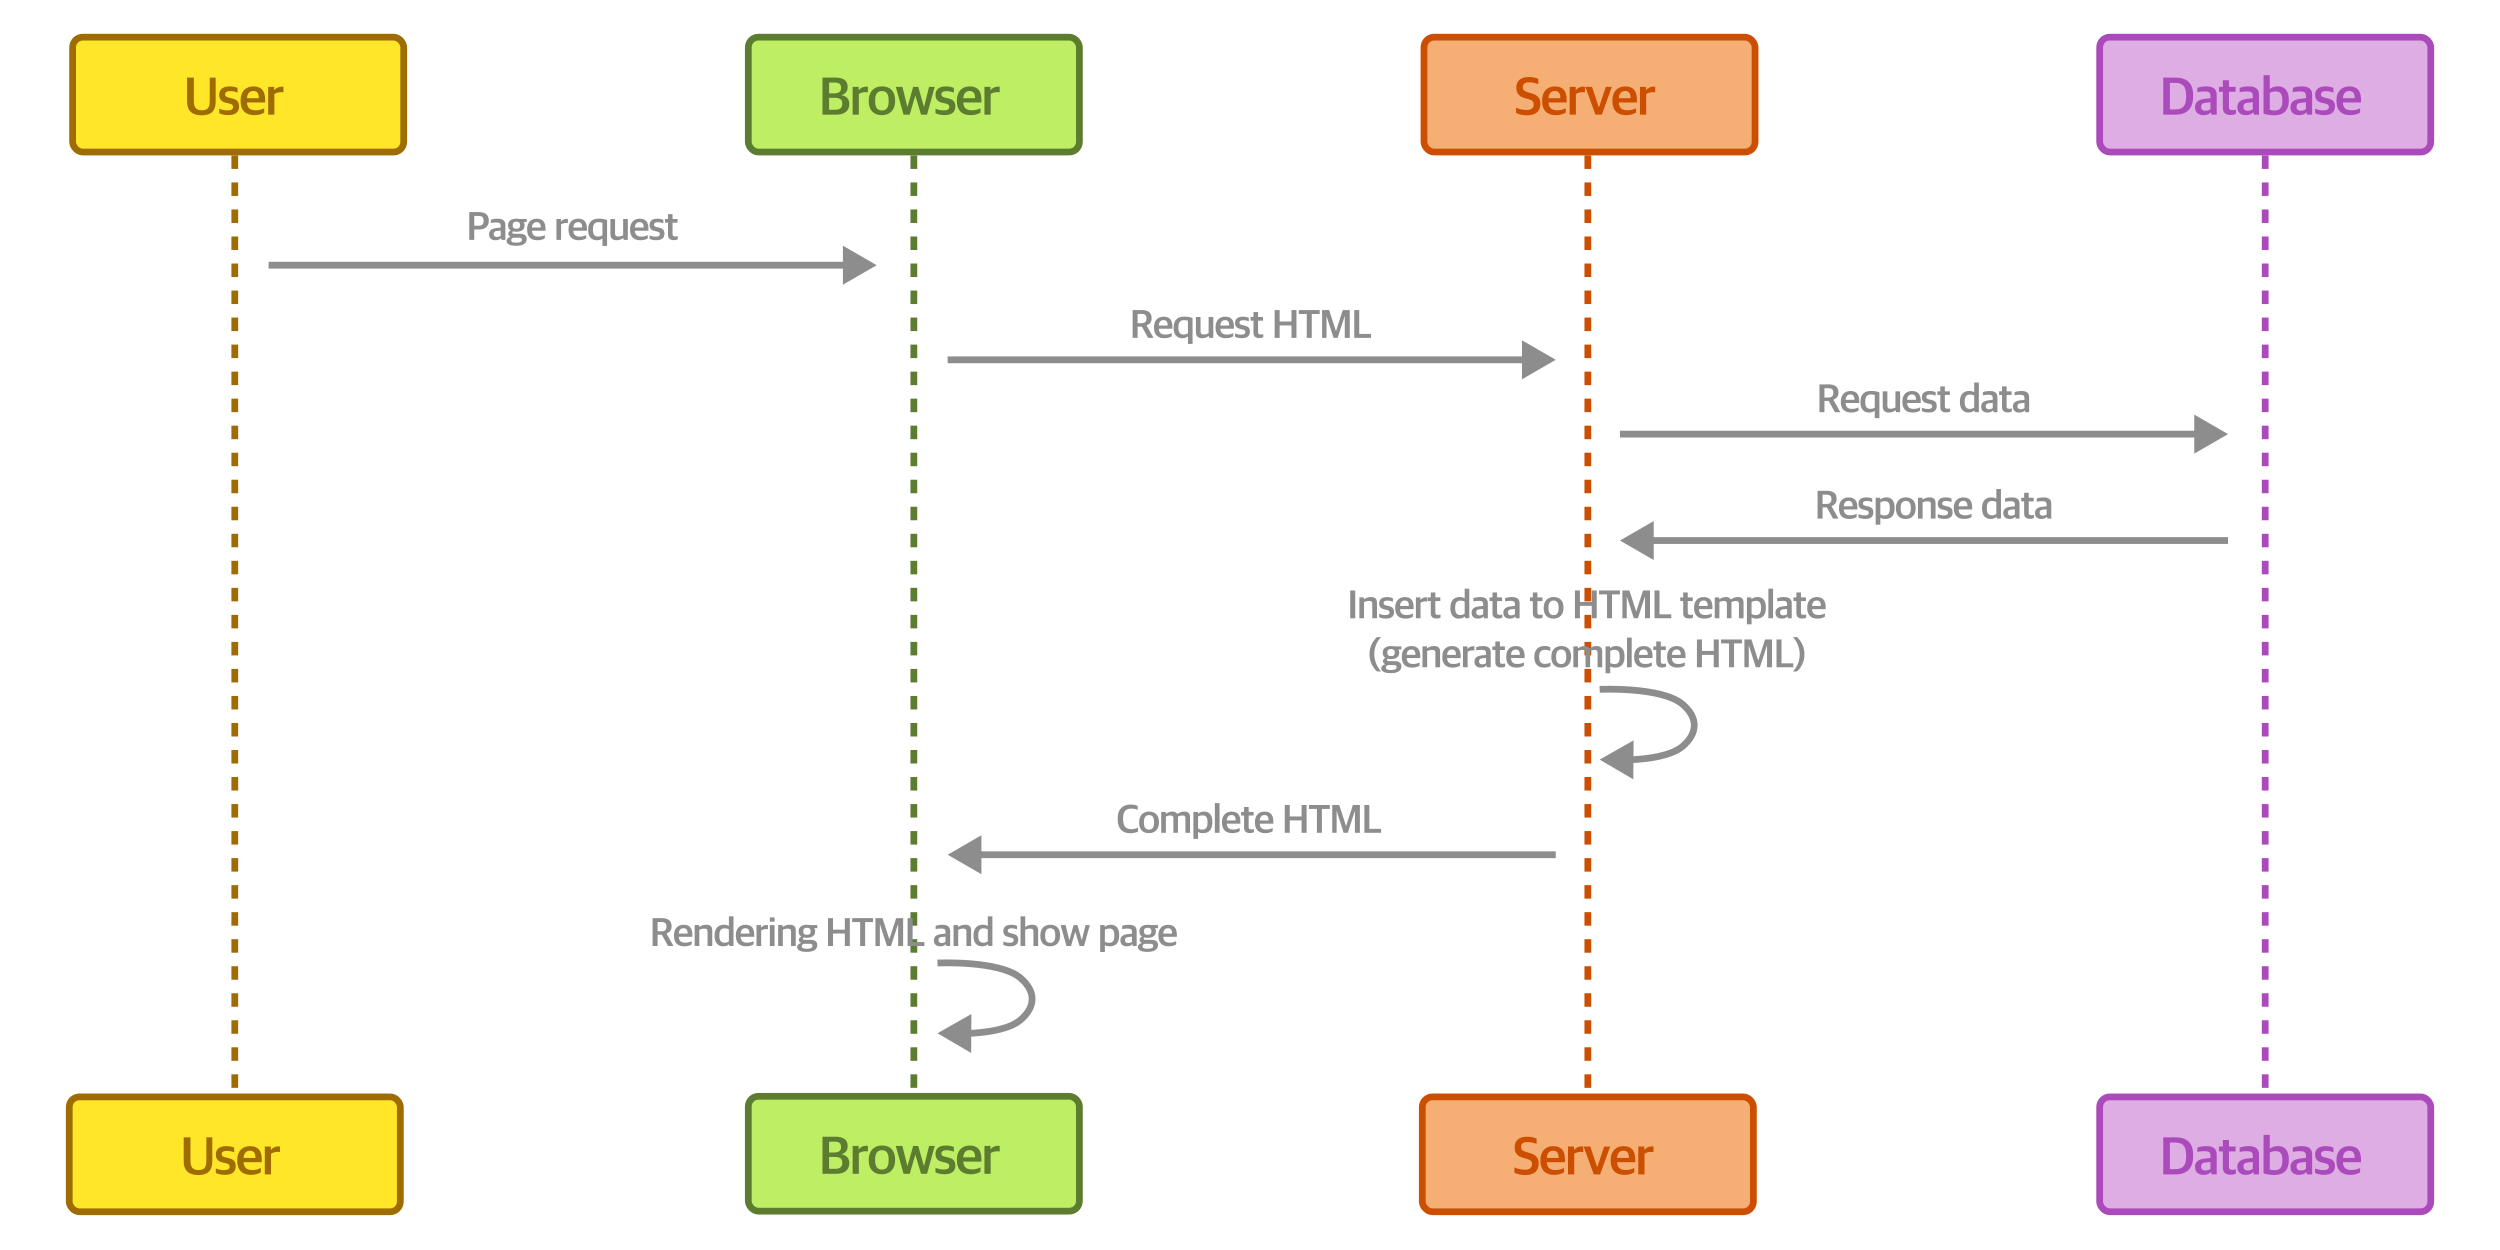 <svg width="1480" height="740" viewBox="0 0 1480 740" fill="none" xmlns="http://www.w3.org/2000/svg">
<path d="M940 92V647" stroke="#CC4E00" stroke-width="4" stroke-dasharray="8 8"/>
<path d="M1341 92V647" stroke="#AB4ABA" stroke-width="4" stroke-dasharray="8 8"/>
<path d="M541 92V647" stroke="#5C7C2F" stroke-width="4" stroke-dasharray="8 8"/>
<path d="M139 92V647" stroke="#9E6C00" stroke-width="4" stroke-dasharray="8 8"/>
<path d="M277.806 142.016V125.552H283.566C287.43 125.552 289.374 127.352 289.374 130.616C289.374 134.048 287.19 135.848 283.758 135.848H280.758V142.016H277.806ZM280.758 133.64H283.206C285.438 133.64 286.278 132.704 286.278 130.784C286.278 128.624 285.438 127.832 283.254 127.832H280.758V133.64ZM293.335 142.232C291.103 142.232 289.543 141.104 289.543 138.728C289.543 136.448 291.055 135.392 293.503 135.032L296.407 134.696V133.76C296.407 132.08 295.663 131.696 293.575 131.696C292.375 131.696 291.319 131.864 290.575 132.032V130.136C291.727 129.68 293.047 129.464 294.655 129.464C297.511 129.464 299.167 130.568 299.167 133.136V142.016H296.887L296.671 141.008H296.527C295.927 141.704 294.943 142.232 293.335 142.232ZM294.175 140.288C295.063 140.288 295.951 139.976 296.407 139.544V136.496L294.127 136.736C292.903 136.832 292.255 137.336 292.255 138.584C292.255 139.76 293.047 140.288 294.175 140.288ZM305.598 145.52C301.734 145.52 299.886 144.416 299.886 142.664C299.886 141.392 300.894 140.624 302.19 140.24V140.144C301.446 139.88 300.894 139.208 300.894 138.344C300.894 137.504 301.446 137 302.334 136.424C301.398 135.824 300.774 134.912 300.774 133.52V133.304C300.774 130.76 302.79 129.464 305.718 129.464C306.39 129.464 307.038 129.536 307.638 129.656H311.814V131.48H309.918C310.326 131.936 310.542 132.464 310.542 133.232V133.4C310.542 136.04 308.478 137.192 305.694 137.192C304.998 137.192 304.326 137.144 303.75 136.952C303.462 137.192 303.294 137.264 303.294 137.576C303.294 138.176 303.63 138.392 304.398 138.392H307.806C310.158 138.392 311.814 139.232 311.814 141.512C311.814 143.816 309.942 145.52 305.598 145.52ZM305.55 143.648C308.118 143.648 308.982 143 308.982 141.968C308.982 141.008 308.55 140.72 307.062 140.72H303.894C303.15 140.96 302.622 141.416 302.622 142.256C302.622 143.168 303.414 143.648 305.55 143.648ZM305.694 135.416C307.11 135.416 307.878 134.888 307.878 133.52V133.208C307.878 131.744 307.038 131.216 305.694 131.216C304.278 131.216 303.486 131.864 303.486 133.16V133.448C303.486 134.888 304.326 135.416 305.694 135.416ZM318.177 142.232C314.073 142.232 312.057 139.904 312.057 135.992V135.656C312.057 131.504 314.577 129.464 317.721 129.464C321.369 129.464 322.953 131.504 322.953 135.44V136.592H314.889C315.057 139.16 316.377 140.072 318.729 140.072C320.313 140.072 321.465 139.712 322.545 139.16V141.08C321.705 141.632 320.265 142.232 318.177 142.232ZM317.673 131.504C316.401 131.504 315.081 132.176 314.889 134.696H320.145C320.145 132.368 319.281 131.504 317.673 131.504ZM329.408 142.016V129.656H332.072V131.096H332.168C332.84 130.208 334.112 129.56 335.408 129.56C335.744 129.56 336.056 129.584 336.176 129.632V132.08C335.864 132.032 335.456 132.008 335.168 132.008C334.064 132.008 332.96 132.32 332.168 132.824V142.016H329.408ZM342.679 142.232C338.575 142.232 336.559 139.904 336.559 135.992V135.656C336.559 131.504 339.079 129.464 342.223 129.464C345.871 129.464 347.455 131.504 347.455 135.44V136.592H339.391C339.559 139.16 340.879 140.072 343.231 140.072C344.815 140.072 345.967 139.712 347.047 139.16V141.08C346.207 141.632 344.767 142.232 342.679 142.232ZM342.175 131.504C340.903 131.504 339.583 132.176 339.391 134.696H344.647C344.647 132.368 343.783 131.504 342.175 131.504ZM356.653 145.592V141.272H356.509C355.861 141.752 354.829 142.232 353.221 142.232C350.773 142.232 348.181 140.696 348.181 136.256V135.92C348.181 131 350.917 129.44 354.493 129.44C356.749 129.44 358.285 129.824 359.389 130.304V145.592H356.653ZM354.133 140.048C355.333 140.048 356.173 139.616 356.653 139.256V131.864C356.125 131.72 355.261 131.504 354.325 131.504C352.309 131.504 351.013 132.56 351.013 135.632V136.064C351.013 139.16 352.237 140.048 354.133 140.048ZM365.105 142.232C362.705 142.232 361.361 141.056 361.361 138.632V129.656H364.121V138.104C364.121 139.448 364.601 140 366.137 140C367.217 140 368.105 139.616 368.897 139.256V129.656H371.657V142.016H369.257L369.017 140.936H368.897C367.865 141.68 366.665 142.232 365.105 142.232ZM379.11 142.232C375.006 142.232 372.99 139.904 372.99 135.992V135.656C372.99 131.504 375.51 129.464 378.654 129.464C382.302 129.464 383.886 131.504 383.886 135.44V136.592H375.822C375.99 139.16 377.31 140.072 379.662 140.072C381.246 140.072 382.398 139.712 383.478 139.16V141.08C382.638 141.632 381.198 142.232 379.11 142.232ZM378.606 131.504C377.334 131.504 376.014 132.176 375.822 134.696H381.078C381.078 132.368 380.214 131.504 378.606 131.504ZM388.62 142.208C387.012 142.208 385.572 141.92 384.54 141.368V139.352C385.572 139.76 386.484 140.12 388.212 140.12C389.94 140.12 390.66 139.544 390.66 138.632C390.66 137.744 390.18 137.312 388.836 137.024L387.684 136.76C385.788 136.376 384.54 135.416 384.54 133.208C384.54 130.928 386.004 129.464 389.124 129.464C390.804 129.464 391.86 129.776 392.676 130.136V132.224C391.956 131.912 390.756 131.552 389.364 131.552C387.924 131.552 387.156 132.032 387.156 132.992C387.156 133.856 387.636 134.168 388.812 134.456L389.988 134.72C392.412 135.272 393.348 136.232 393.348 138.368C393.348 140.936 391.644 142.208 388.62 142.208ZM398.947 142.16C396.811 142.16 395.443 141.296 395.443 138.968V131.816H393.715V129.656H395.443V126.752H398.155V129.656H401.107V131.816H398.155V138.584C398.155 139.616 398.539 140 399.835 140C400.315 140 400.819 139.928 401.251 139.808V141.656C400.771 141.896 400.099 142.16 398.947 142.16Z" fill="#8D8D8D"/>
<path d="M670.517 200.016V183.552H676.037C679.829 183.552 681.773 185.16 681.773 188.376C681.773 190.68 680.645 191.904 678.797 192.624V192.744L682.877 200.016H679.661L675.989 193.368H673.469V200.016H670.517ZM673.469 191.328H675.725C677.861 191.328 678.725 190.392 678.725 188.472C678.725 186.6 677.813 185.832 675.701 185.832H673.469V191.328ZM689.288 200.232C685.184 200.232 683.168 197.904 683.168 193.992V193.656C683.168 189.504 685.688 187.464 688.832 187.464C692.48 187.464 694.064 189.504 694.064 193.44V194.592H686C686.168 197.16 687.488 198.072 689.84 198.072C691.424 198.072 692.576 197.712 693.656 197.16V199.08C692.816 199.632 691.376 200.232 689.288 200.232ZM688.784 189.504C687.512 189.504 686.192 190.176 686 192.696H691.256C691.256 190.368 690.392 189.504 688.784 189.504ZM703.262 203.592V199.272H703.118C702.47 199.752 701.438 200.232 699.83 200.232C697.382 200.232 694.79 198.696 694.79 194.256V193.92C694.79 189 697.526 187.44 701.102 187.44C703.358 187.44 704.894 187.824 705.998 188.304V203.592H703.262ZM700.742 198.048C701.942 198.048 702.782 197.616 703.262 197.256V189.864C702.734 189.72 701.87 189.504 700.934 189.504C698.918 189.504 697.622 190.56 697.622 193.632V194.064C697.622 197.16 698.846 198.048 700.742 198.048ZM711.714 200.232C709.314 200.232 707.97 199.056 707.97 196.632V187.656H710.73V196.104C710.73 197.448 711.21 198 712.746 198C713.826 198 714.714 197.616 715.506 197.256V187.656H718.266V200.016H715.866L715.626 198.936H715.506C714.474 199.68 713.274 200.232 711.714 200.232ZM725.719 200.232C721.615 200.232 719.599 197.904 719.599 193.992V193.656C719.599 189.504 722.119 187.464 725.263 187.464C728.911 187.464 730.495 189.504 730.495 193.44V194.592H722.431C722.599 197.16 723.919 198.072 726.271 198.072C727.855 198.072 729.007 197.712 730.087 197.16V199.08C729.247 199.632 727.807 200.232 725.719 200.232ZM725.215 189.504C723.943 189.504 722.623 190.176 722.431 192.696H727.687C727.687 190.368 726.823 189.504 725.215 189.504ZM735.229 200.208C733.621 200.208 732.181 199.92 731.149 199.368V197.352C732.181 197.76 733.093 198.12 734.821 198.12C736.549 198.12 737.269 197.544 737.269 196.632C737.269 195.744 736.789 195.312 735.445 195.024L734.293 194.76C732.397 194.376 731.149 193.416 731.149 191.208C731.149 188.928 732.613 187.464 735.733 187.464C737.413 187.464 738.469 187.776 739.285 188.136V190.224C738.565 189.912 737.365 189.552 735.973 189.552C734.533 189.552 733.765 190.032 733.765 190.992C733.765 191.856 734.245 192.168 735.421 192.456L736.597 192.72C739.021 193.272 739.957 194.232 739.957 196.368C739.957 198.936 738.253 200.208 735.229 200.208ZM745.557 200.16C743.421 200.16 742.053 199.296 742.053 196.968V189.816H740.325V187.656H742.053V184.752H744.765V187.656H747.717V189.816H744.765V196.584C744.765 197.616 745.149 198 746.445 198C746.925 198 747.429 197.928 747.861 197.808V199.656C747.381 199.896 746.709 200.16 745.557 200.16ZM754.596 200.016V183.552H757.548V190.344H764.556V183.552H767.508V200.016H764.556V192.672H757.548V200.016H754.596ZM773.61 200.016V185.88H768.882V183.552H781.242V185.88H776.562V200.016H773.61ZM782.689 200.016V183.552H786.841L790.849 195.96H790.921L794.929 183.552H799.057V200.016H796.105V187.224H796.009L791.881 200.016H789.457L785.353 187.224H785.281V200.016H782.689ZM801.715 200.016V183.552H804.667V197.688H811.627V200.016H801.715Z" fill="#8D8D8D"/>
<path d="M669.099 493.28C664.515 493.28 661.683 490.592 661.683 485.048V484.448C661.683 478.52 665.139 476.288 669.411 476.288C671.235 476.288 672.531 476.6 673.539 477.152V479.456C672.267 478.952 671.139 478.688 669.627 478.688C666.771 478.688 664.875 480.224 664.875 484.136V484.976C664.875 488.744 666.195 490.88 669.651 490.88C671.523 490.88 672.723 490.4 673.707 489.992V492.272C672.579 492.872 671.067 493.28 669.099 493.28ZM680.233 493.232C676.465 493.232 674.377 490.952 674.377 487.088V486.704C674.377 482.744 676.777 480.44 680.257 480.44C683.953 480.44 686.089 482.696 686.089 486.632V486.968C686.089 490.952 683.689 493.232 680.233 493.232ZM680.281 491.144C682.129 491.144 683.209 489.872 683.209 487.208V486.608C683.209 483.392 681.889 482.528 680.209 482.528C678.313 482.528 677.209 483.848 677.209 486.512V487.088C677.209 490.28 678.553 491.144 680.281 491.144ZM687.444 493.016V480.656H690.108V481.76H690.204C691.26 481.016 692.532 480.44 693.972 480.44C695.388 480.44 696.348 480.872 696.9 481.832H697.044C698.316 480.968 699.708 480.44 701.1 480.44C703.284 480.44 704.508 481.376 704.508 483.824V493.016H701.772V484.472C701.772 483.248 701.292 482.744 699.876 482.744C699.06 482.744 698.244 482.984 697.308 483.44C697.332 483.632 697.356 483.752 697.356 483.992V493.016H694.644V484.472C694.644 483.248 694.14 482.744 692.748 482.744C691.86 482.744 690.948 483.032 690.204 483.416V493.016H687.444ZM706.494 496.592V480.656H709.158V481.712H709.254C709.998 480.968 711.27 480.44 712.83 480.44C715.398 480.44 717.726 481.928 717.726 486.464V486.776C717.726 491.408 715.494 493.232 712.134 493.232C710.766 493.232 709.854 492.872 709.254 492.536V496.592H706.494ZM711.75 491.144C713.718 491.144 714.846 490.136 714.846 487.136V486.632C714.846 483.584 713.79 482.696 711.846 482.696C710.67 482.696 709.734 483.08 709.254 483.416V490.424C709.734 490.808 710.67 491.144 711.75 491.144ZM719.193 493.016V475.472H721.977V493.016H719.193ZM729.533 493.232C725.429 493.232 723.413 490.904 723.413 486.992V486.656C723.413 482.504 725.933 480.464 729.077 480.464C732.725 480.464 734.309 482.504 734.309 486.44V487.592H726.245C726.413 490.16 727.733 491.072 730.085 491.072C731.669 491.072 732.821 490.712 733.901 490.16V492.08C733.061 492.632 731.621 493.232 729.533 493.232ZM729.029 482.504C727.757 482.504 726.437 483.176 726.245 485.696H731.501C731.501 483.368 730.637 482.504 729.029 482.504ZM740.001 493.16C737.865 493.16 736.497 492.296 736.497 489.968V482.816H734.769V480.656H736.497V477.752H739.209V480.656H742.161V482.816H739.209V489.584C739.209 490.616 739.593 491 740.889 491C741.369 491 741.873 490.928 742.305 490.808V492.656C741.825 492.896 741.153 493.16 740.001 493.16ZM749.047 493.232C744.943 493.232 742.927 490.904 742.927 486.992V486.656C742.927 482.504 745.447 480.464 748.591 480.464C752.239 480.464 753.823 482.504 753.823 486.44V487.592H745.759C745.927 490.16 747.247 491.072 749.599 491.072C751.183 491.072 752.335 490.712 753.415 490.16V492.08C752.575 492.632 751.135 493.232 749.047 493.232ZM748.543 482.504C747.271 482.504 745.951 483.176 745.759 485.696H751.015C751.015 483.368 750.151 482.504 748.543 482.504ZM760.59 493.016V476.552H763.542V483.344H770.55V476.552H773.502V493.016H770.55V485.672H763.542V493.016H760.59ZM779.603 493.016V478.88H774.875V476.552H787.235V478.88H782.555V493.016H779.603ZM788.682 493.016V476.552H792.834L796.842 488.96H796.914L800.922 476.552H805.05V493.016H802.098V480.224H802.002L797.874 493.016H795.45L791.346 480.224H791.274V493.016H788.682ZM807.709 493.016V476.552H810.661V490.688H817.621V493.016H807.709Z" fill="#8D8D8D"/>
<path d="M799.325 366.016V349.552H802.301V366.016H799.325ZM804.749 366.016V353.656H807.413V354.76H807.509C808.565 353.992 810.077 353.44 811.565 353.44C813.941 353.44 815.165 354.4 815.165 356.848V366.016H812.381V357.496C812.381 356.248 811.973 355.744 810.293 355.744C809.333 355.744 808.253 356.056 807.509 356.416V366.016H804.749ZM820.55 366.208C818.942 366.208 817.502 365.92 816.47 365.368V363.352C817.502 363.76 818.414 364.12 820.142 364.12C821.87 364.12 822.59 363.544 822.59 362.632C822.59 361.744 822.11 361.312 820.766 361.024L819.614 360.76C817.718 360.376 816.47 359.416 816.47 357.208C816.47 354.928 817.934 353.464 821.054 353.464C822.734 353.464 823.79 353.776 824.606 354.136V356.224C823.886 355.912 822.686 355.552 821.294 355.552C819.854 355.552 819.086 356.032 819.086 356.992C819.086 357.856 819.566 358.168 820.742 358.456L821.918 358.72C824.342 359.272 825.278 360.232 825.278 362.368C825.278 364.936 823.574 366.208 820.55 366.208ZM832.078 366.232C827.974 366.232 825.958 363.904 825.958 359.992V359.656C825.958 355.504 828.478 353.464 831.622 353.464C835.27 353.464 836.854 355.504 836.854 359.44V360.592H828.79C828.958 363.16 830.278 364.072 832.63 364.072C834.214 364.072 835.366 363.712 836.446 363.16V365.08C835.606 365.632 834.166 366.232 832.078 366.232ZM831.574 355.504C830.302 355.504 828.982 356.176 828.79 358.696H834.046C834.046 356.368 833.182 355.504 831.574 355.504ZM838.204 366.016V353.656H840.868V355.096H840.964C841.636 354.208 842.908 353.56 844.204 353.56C844.54 353.56 844.852 353.584 844.972 353.632V356.08C844.66 356.032 844.252 356.008 843.964 356.008C842.86 356.008 841.756 356.32 840.964 356.824V366.016H838.204ZM850.509 366.16C848.373 366.16 847.005 365.296 847.005 362.968V355.816H845.277V353.656H847.005V350.752H849.717V353.656H852.669V355.816H849.717V362.584C849.717 363.616 850.101 364 851.397 364C851.877 364 852.381 363.928 852.813 363.808V365.656C852.333 365.896 851.661 366.16 850.509 366.16ZM863.629 366.232C861.181 366.232 858.613 364.672 858.613 360.208V359.896C858.613 355.36 860.917 353.44 864.133 353.44C865.573 353.44 866.509 353.824 867.085 354.136V348.472H869.821V366.016H867.469L867.229 365.032H867.133C866.365 365.752 865.213 366.232 863.629 366.232ZM864.589 364.096C865.741 364.096 866.605 363.616 867.085 363.256V356.224C866.629 355.864 865.669 355.576 864.565 355.576C862.645 355.576 861.445 356.584 861.445 359.632V360.088C861.445 363.16 862.717 364.096 864.589 364.096ZM874.984 366.232C872.752 366.232 871.192 365.104 871.192 362.728C871.192 360.448 872.704 359.392 875.152 359.032L878.056 358.696V357.76C878.056 356.08 877.312 355.696 875.224 355.696C874.024 355.696 872.968 355.864 872.224 356.032V354.136C873.376 353.68 874.696 353.464 876.304 353.464C879.16 353.464 880.816 354.568 880.816 357.136V366.016H878.536L878.32 365.008H878.176C877.576 365.704 876.592 366.232 874.984 366.232ZM875.824 364.288C876.712 364.288 877.6 363.976 878.056 363.544V360.496L875.776 360.736C874.552 360.832 873.904 361.336 873.904 362.584C873.904 363.76 874.696 364.288 875.824 364.288ZM887.053 366.16C884.917 366.16 883.549 365.296 883.549 362.968V355.816H881.821V353.656H883.549V350.752H886.261V353.656H889.213V355.816H886.261V362.584C886.261 363.616 886.645 364 887.941 364C888.421 364 888.925 363.928 889.357 363.808V365.656C888.877 365.896 888.205 366.16 887.053 366.16ZM893.772 366.232C891.54 366.232 889.98 365.104 889.98 362.728C889.98 360.448 891.492 359.392 893.94 359.032L896.844 358.696V357.76C896.844 356.08 896.1 355.696 894.012 355.696C892.812 355.696 891.756 355.864 891.012 356.032V354.136C892.164 353.68 893.484 353.464 895.092 353.464C897.948 353.464 899.604 354.568 899.604 357.136V366.016H897.324L897.108 365.008H896.964C896.364 365.704 895.38 366.232 893.772 366.232ZM894.612 364.288C895.5 364.288 896.388 363.976 896.844 363.544V360.496L894.564 360.736C893.34 360.832 892.692 361.336 892.692 362.584C892.692 363.76 893.484 364.288 894.612 364.288ZM910.945 366.16C908.809 366.16 907.441 365.296 907.441 362.968V355.816H905.713V353.656H907.441V350.752H910.153V353.656H913.105V355.816H910.153V362.584C910.153 363.616 910.537 364 911.833 364C912.313 364 912.817 363.928 913.249 363.808V365.656C912.769 365.896 912.097 366.16 910.945 366.16ZM919.728 366.232C915.96 366.232 913.872 363.952 913.872 360.088V359.704C913.872 355.744 916.272 353.44 919.752 353.44C923.448 353.44 925.584 355.696 925.584 359.632V359.968C925.584 363.952 923.184 366.232 919.728 366.232ZM919.776 364.144C921.624 364.144 922.704 362.872 922.704 360.208V359.608C922.704 356.392 921.384 355.528 919.704 355.528C917.808 355.528 916.704 356.848 916.704 359.512V360.088C916.704 363.28 918.048 364.144 919.776 364.144ZM932.355 366.016V349.552H935.307V356.344H942.315V349.552H945.267V366.016H942.315V358.672H935.307V366.016H932.355ZM951.368 366.016V351.88H946.64V349.552H959V351.88H954.32V366.016H951.368ZM960.447 366.016V349.552H964.599L968.607 361.96H968.679L972.687 349.552H976.815V366.016H973.863V353.224H973.767L969.639 366.016H967.215L963.111 353.224H963.039V366.016H960.447ZM979.474 366.016V349.552H982.426V363.688H989.386V366.016H979.474ZM999.947 366.16C997.811 366.16 996.443 365.296 996.443 362.968V355.816H994.715V353.656H996.443V350.752H999.155V353.656H1002.11V355.816H999.155V362.584C999.155 363.616 999.539 364 1000.83 364C1001.31 364 1001.82 363.928 1002.25 363.808V365.656C1001.77 365.896 1001.1 366.16 999.947 366.16ZM1008.99 366.232C1004.89 366.232 1002.87 363.904 1002.87 359.992V359.656C1002.87 355.504 1005.39 353.464 1008.54 353.464C1012.19 353.464 1013.77 355.504 1013.77 359.44V360.592H1005.71C1005.87 363.16 1007.19 364.072 1009.55 364.072C1011.13 364.072 1012.28 363.712 1013.36 363.16V365.08C1012.52 365.632 1011.08 366.232 1008.99 366.232ZM1008.49 355.504C1007.22 355.504 1005.9 356.176 1005.71 358.696H1010.96C1010.96 356.368 1010.1 355.504 1008.49 355.504ZM1015.12 366.016V353.656H1017.78V354.76H1017.88C1018.94 354.016 1020.21 353.44 1021.65 353.44C1023.06 353.44 1024.02 353.872 1024.58 354.832H1024.72C1025.99 353.968 1027.38 353.44 1028.78 353.44C1030.96 353.44 1032.18 354.376 1032.18 356.824V366.016H1029.45V357.472C1029.45 356.248 1028.97 355.744 1027.55 355.744C1026.74 355.744 1025.92 355.984 1024.98 356.44C1025.01 356.632 1025.03 356.752 1025.03 356.992V366.016H1022.32V357.472C1022.32 356.248 1021.82 355.744 1020.42 355.744C1019.54 355.744 1018.62 356.032 1017.88 356.416V366.016H1015.12ZM1034.17 369.592V353.656H1036.83V354.712H1036.93C1037.67 353.968 1038.95 353.44 1040.51 353.44C1043.07 353.44 1045.4 354.928 1045.4 359.464V359.776C1045.4 364.408 1043.17 366.232 1039.81 366.232C1038.44 366.232 1037.53 365.872 1036.93 365.536V369.592H1034.17ZM1039.43 364.144C1041.39 364.144 1042.52 363.136 1042.52 360.136V359.632C1042.52 356.584 1041.47 355.696 1039.52 355.696C1038.35 355.696 1037.41 356.08 1036.93 356.416V363.424C1037.41 363.808 1038.35 364.144 1039.43 364.144ZM1046.87 366.016V348.472H1049.65V366.016H1046.87ZM1054.88 366.232C1052.65 366.232 1051.09 365.104 1051.09 362.728C1051.09 360.448 1052.6 359.392 1055.05 359.032L1057.95 358.696V357.76C1057.95 356.08 1057.21 355.696 1055.12 355.696C1053.92 355.696 1052.87 355.864 1052.12 356.032V354.136C1053.27 353.68 1054.59 353.464 1056.2 353.464C1059.06 353.464 1060.71 354.568 1060.71 357.136V366.016H1058.43L1058.22 365.008H1058.07C1057.47 365.704 1056.49 366.232 1054.88 366.232ZM1055.72 364.288C1056.61 364.288 1057.5 363.976 1057.95 363.544V360.496L1055.67 360.736C1054.45 360.832 1053.8 361.336 1053.8 362.584C1053.8 363.76 1054.59 364.288 1055.72 364.288ZM1066.95 366.16C1064.81 366.16 1063.45 365.296 1063.45 362.968V355.816H1061.72V353.656H1063.45V350.752H1066.16V353.656H1069.11V355.816H1066.16V362.584C1066.16 363.616 1066.54 364 1067.84 364C1068.32 364 1068.82 363.928 1069.25 363.808V365.656C1068.77 365.896 1068.1 366.16 1066.95 366.16ZM1076 366.232C1071.89 366.232 1069.88 363.904 1069.88 359.992V359.656C1069.88 355.504 1072.4 353.464 1075.54 353.464C1079.19 353.464 1080.77 355.504 1080.77 359.44V360.592H1072.71C1072.88 363.16 1074.2 364.072 1076.55 364.072C1078.13 364.072 1079.28 363.712 1080.36 363.16V365.08C1079.52 365.632 1078.08 366.232 1076 366.232ZM1075.49 355.504C1074.22 355.504 1072.9 356.176 1072.71 358.696H1077.96C1077.96 356.368 1077.1 355.504 1075.49 355.504ZM815.197 397.512C812.893 395.352 810.757 391.92 810.757 387.528V387.096C810.757 382.704 812.893 379.296 815.197 377.136H817.573C815.413 379.536 813.589 382.992 813.589 386.88V387.552C813.589 391.368 815.413 395.088 817.573 397.512H815.197ZM823.409 398.52C819.545 398.52 817.697 397.416 817.697 395.664C817.697 394.392 818.705 393.624 820.001 393.24V393.144C819.257 392.88 818.705 392.208 818.705 391.344C818.705 390.504 819.257 390 820.145 389.424C819.209 388.824 818.585 387.912 818.585 386.52V386.304C818.585 383.76 820.601 382.464 823.529 382.464C824.201 382.464 824.849 382.536 825.449 382.656H829.625V384.48H827.729C828.137 384.936 828.353 385.464 828.353 386.232V386.4C828.353 389.04 826.289 390.192 823.505 390.192C822.809 390.192 822.137 390.144 821.561 389.952C821.273 390.192 821.105 390.264 821.105 390.576C821.105 391.176 821.441 391.392 822.209 391.392H825.617C827.969 391.392 829.625 392.232 829.625 394.512C829.625 396.816 827.753 398.52 823.409 398.52ZM823.361 396.648C825.929 396.648 826.793 396 826.793 394.968C826.793 394.008 826.361 393.72 824.873 393.72H821.705C820.961 393.96 820.433 394.416 820.433 395.256C820.433 396.168 821.225 396.648 823.361 396.648ZM823.505 388.416C824.921 388.416 825.689 387.888 825.689 386.52V386.208C825.689 384.744 824.849 384.216 823.505 384.216C822.089 384.216 821.297 384.864 821.297 386.16V386.448C821.297 387.888 822.137 388.416 823.505 388.416ZM835.987 395.232C831.883 395.232 829.867 392.904 829.867 388.992V388.656C829.867 384.504 832.387 382.464 835.531 382.464C839.179 382.464 840.763 384.504 840.763 388.44V389.592H832.699C832.867 392.16 834.187 393.072 836.539 393.072C838.123 393.072 839.275 392.712 840.355 392.16V394.08C839.515 394.632 838.075 395.232 835.987 395.232ZM835.483 384.504C834.211 384.504 832.891 385.176 832.699 387.696H837.955C837.955 385.368 837.091 384.504 835.483 384.504ZM842.113 395.016V382.656H844.777V383.76H844.873C845.929 382.992 847.441 382.44 848.929 382.44C851.305 382.44 852.529 383.4 852.529 385.848V395.016H849.745V386.496C849.745 385.248 849.337 384.744 847.657 384.744C846.697 384.744 845.617 385.056 844.873 385.416V395.016H842.113ZM859.954 395.232C855.85 395.232 853.834 392.904 853.834 388.992V388.656C853.834 384.504 856.354 382.464 859.498 382.464C863.146 382.464 864.73 384.504 864.73 388.44V389.592H856.666C856.834 392.16 858.154 393.072 860.506 393.072C862.09 393.072 863.242 392.712 864.322 392.16V394.08C863.482 394.632 862.042 395.232 859.954 395.232ZM859.45 384.504C858.178 384.504 856.858 385.176 856.666 387.696H861.922C861.922 385.368 861.058 384.504 859.45 384.504ZM866.08 395.016V382.656H868.744V384.096H868.84C869.512 383.208 870.784 382.56 872.08 382.56C872.416 382.56 872.728 382.584 872.848 382.632V385.08C872.536 385.032 872.128 385.008 871.84 385.008C870.736 385.008 869.632 385.32 868.84 385.824V395.016H866.08ZM876.672 395.232C874.44 395.232 872.88 394.104 872.88 391.728C872.88 389.448 874.392 388.392 876.84 388.032L879.744 387.696V386.76C879.744 385.08 879 384.696 876.912 384.696C875.712 384.696 874.656 384.864 873.912 385.032V383.136C875.064 382.68 876.384 382.464 877.992 382.464C880.848 382.464 882.504 383.568 882.504 386.136V395.016H880.224L880.008 394.008H879.864C879.264 394.704 878.28 395.232 876.672 395.232ZM877.512 393.288C878.4 393.288 879.288 392.976 879.744 392.544V389.496L877.464 389.736C876.24 389.832 875.592 390.336 875.592 391.584C875.592 392.76 876.384 393.288 877.512 393.288ZM888.74 395.16C886.604 395.16 885.236 394.296 885.236 391.968V384.816H883.508V382.656H885.236V379.752H887.948V382.656H890.9V384.816H887.948V391.584C887.948 392.616 888.332 393 889.628 393C890.108 393 890.612 392.928 891.044 392.808V394.656C890.564 394.896 889.892 395.16 888.74 395.16ZM897.787 395.232C893.683 395.232 891.667 392.904 891.667 388.992V388.656C891.667 384.504 894.187 382.464 897.331 382.464C900.979 382.464 902.563 384.504 902.563 388.44V389.592H894.499C894.667 392.16 895.987 393.072 898.339 393.072C899.923 393.072 901.075 392.712 902.155 392.16V394.08C901.315 394.632 899.875 395.232 897.787 395.232ZM897.283 384.504C896.011 384.504 894.691 385.176 894.499 387.696H899.755C899.755 385.368 898.891 384.504 897.283 384.504ZM914.226 395.232C910.578 395.232 908.322 393.192 908.322 389.112V388.728C908.322 384.456 910.914 382.44 914.346 382.44C915.978 382.44 916.962 382.752 917.754 383.184V385.344C916.722 384.936 915.978 384.672 914.514 384.672C912.45 384.672 911.178 385.968 911.178 388.44V388.992C911.178 391.824 912.354 393.024 914.706 393.024C916.218 393.024 917.25 392.544 917.874 392.256V394.272C917.082 394.776 915.93 395.232 914.226 395.232ZM924.228 395.232C920.46 395.232 918.372 392.952 918.372 389.088V388.704C918.372 384.744 920.772 382.44 924.252 382.44C927.948 382.44 930.084 384.696 930.084 388.632V388.968C930.084 392.952 927.684 395.232 924.228 395.232ZM924.276 393.144C926.124 393.144 927.204 391.872 927.204 389.208V388.608C927.204 385.392 925.884 384.528 924.204 384.528C922.308 384.528 921.204 385.848 921.204 388.512V389.088C921.204 392.28 922.548 393.144 924.276 393.144ZM931.438 395.016V382.656H934.102V383.76H934.198C935.254 383.016 936.526 382.44 937.966 382.44C939.382 382.44 940.342 382.872 940.894 383.832H941.038C942.31 382.968 943.702 382.44 945.094 382.44C947.278 382.44 948.502 383.376 948.502 385.824V395.016H945.766V386.472C945.766 385.248 945.286 384.744 943.87 384.744C943.054 384.744 942.238 384.984 941.302 385.44C941.326 385.632 941.35 385.752 941.35 385.992V395.016H938.638V386.472C938.638 385.248 938.134 384.744 936.742 384.744C935.854 384.744 934.942 385.032 934.198 385.416V395.016H931.438ZM950.488 398.592V382.656H953.152V383.712H953.248C953.992 382.968 955.264 382.44 956.824 382.44C959.392 382.44 961.72 383.928 961.72 388.464V388.776C961.72 393.408 959.488 395.232 956.128 395.232C954.76 395.232 953.848 394.872 953.248 394.536V398.592H950.488ZM955.744 393.144C957.712 393.144 958.84 392.136 958.84 389.136V388.632C958.84 385.584 957.784 384.696 955.84 384.696C954.664 384.696 953.728 385.08 953.248 385.416V392.424C953.728 392.808 954.664 393.144 955.744 393.144ZM963.188 395.016V377.472H965.972V395.016H963.188ZM973.528 395.232C969.424 395.232 967.408 392.904 967.408 388.992V388.656C967.408 384.504 969.928 382.464 973.072 382.464C976.72 382.464 978.304 384.504 978.304 388.44V389.592H970.24C970.408 392.16 971.728 393.072 974.08 393.072C975.664 393.072 976.816 392.712 977.896 392.16V394.08C977.056 394.632 975.616 395.232 973.528 395.232ZM973.024 384.504C971.752 384.504 970.432 385.176 970.24 387.696H975.496C975.496 385.368 974.632 384.504 973.024 384.504ZM983.995 395.16C981.859 395.16 980.491 394.296 980.491 391.968V384.816H978.763V382.656H980.491V379.752H983.203V382.656H986.155V384.816H983.203V391.584C983.203 392.616 983.587 393 984.883 393C985.363 393 985.867 392.928 986.299 392.808V394.656C985.819 394.896 985.147 395.16 983.995 395.16ZM993.042 395.232C988.938 395.232 986.922 392.904 986.922 388.992V388.656C986.922 384.504 989.442 382.464 992.586 382.464C996.234 382.464 997.818 384.504 997.818 388.44V389.592H989.754C989.922 392.16 991.242 393.072 993.594 393.072C995.178 393.072 996.33 392.712 997.41 392.16V394.08C996.57 394.632 995.13 395.232 993.042 395.232ZM992.538 384.504C991.266 384.504 989.946 385.176 989.754 387.696H995.01C995.01 385.368 994.146 384.504 992.538 384.504ZM1004.58 395.016V378.552H1007.54V385.344H1014.54V378.552H1017.5V395.016H1014.54V387.672H1007.54V395.016H1004.58ZM1023.6 395.016V380.88H1018.87V378.552H1031.23V380.88H1026.55V395.016H1023.6ZM1032.68 395.016V378.552H1036.83L1040.84 390.96H1040.91L1044.92 378.552H1049.04V395.016H1046.09V382.224H1046L1041.87 395.016H1039.44L1035.34 382.224H1035.27V395.016H1032.68ZM1051.7 395.016V378.552H1054.66V392.688H1061.62V395.016H1051.7ZM1061.43 397.512C1063.62 395.112 1065.42 391.632 1065.42 387.768V387.072C1065.42 383.304 1063.62 379.56 1061.43 377.136H1063.81C1066.09 379.296 1068.22 382.728 1068.22 387.096V387.528C1068.22 391.944 1066.09 395.352 1063.81 397.512H1061.43Z" fill="#8D8D8D"/>
<path d="M1077.11 244.016V227.552H1082.63C1086.43 227.552 1088.37 229.16 1088.37 232.376C1088.37 234.68 1087.24 235.904 1085.39 236.624V236.744L1089.47 244.016H1086.26L1082.59 237.368H1080.07V244.016H1077.11ZM1080.07 235.328H1082.32C1084.46 235.328 1085.32 234.392 1085.32 232.472C1085.32 230.6 1084.41 229.832 1082.3 229.832H1080.07V235.328ZM1095.89 244.232C1091.78 244.232 1089.77 241.904 1089.77 237.992V237.656C1089.77 233.504 1092.29 231.464 1095.43 231.464C1099.08 231.464 1100.66 233.504 1100.66 237.44V238.592H1092.6C1092.77 241.16 1094.09 242.072 1096.44 242.072C1098.02 242.072 1099.17 241.712 1100.25 241.16V243.08C1099.41 243.632 1097.97 244.232 1095.89 244.232ZM1095.38 233.504C1094.11 233.504 1092.79 234.176 1092.6 236.696H1097.85C1097.85 234.368 1096.99 233.504 1095.38 233.504ZM1109.86 247.592V243.272H1109.72C1109.07 243.752 1108.04 244.232 1106.43 244.232C1103.98 244.232 1101.39 242.696 1101.39 238.256V237.92C1101.39 233 1104.12 231.44 1107.7 231.44C1109.96 231.44 1111.49 231.824 1112.6 232.304V247.592H1109.86ZM1107.34 242.048C1108.54 242.048 1109.38 241.616 1109.86 241.256V233.864C1109.33 233.72 1108.47 233.504 1107.53 233.504C1105.52 233.504 1104.22 234.56 1104.22 237.632V238.064C1104.22 241.16 1105.44 242.048 1107.34 242.048ZM1118.31 244.232C1115.91 244.232 1114.57 243.056 1114.57 240.632V231.656H1117.33V240.104C1117.33 241.448 1117.81 242 1119.34 242C1120.42 242 1121.31 241.616 1122.1 241.256V231.656H1124.86V244.016H1122.46L1122.22 242.936H1122.1C1121.07 243.68 1119.87 244.232 1118.31 244.232ZM1132.32 244.232C1128.21 244.232 1126.2 241.904 1126.2 237.992V237.656C1126.2 233.504 1128.72 231.464 1131.86 231.464C1135.51 231.464 1137.09 233.504 1137.09 237.44V238.592H1129.03C1129.2 241.16 1130.52 242.072 1132.87 242.072C1134.45 242.072 1135.6 241.712 1136.68 241.16V243.08C1135.84 243.632 1134.4 244.232 1132.32 244.232ZM1131.81 233.504C1130.54 233.504 1129.22 234.176 1129.03 236.696H1134.28C1134.28 234.368 1133.42 233.504 1131.81 233.504ZM1141.83 244.208C1140.22 244.208 1138.78 243.92 1137.75 243.368V241.352C1138.78 241.76 1139.69 242.12 1141.42 242.12C1143.15 242.12 1143.87 241.544 1143.87 240.632C1143.87 239.744 1143.39 239.312 1142.04 239.024L1140.89 238.76C1138.99 238.376 1137.75 237.416 1137.75 235.208C1137.75 232.928 1139.21 231.464 1142.33 231.464C1144.01 231.464 1145.07 231.776 1145.88 232.136V234.224C1145.16 233.912 1143.96 233.552 1142.57 233.552C1141.13 233.552 1140.36 234.032 1140.36 234.992C1140.36 235.856 1140.84 236.168 1142.02 236.456L1143.19 236.72C1145.62 237.272 1146.55 238.232 1146.55 240.368C1146.55 242.936 1144.85 244.208 1141.83 244.208ZM1152.15 244.16C1150.02 244.16 1148.65 243.296 1148.65 240.968V233.816H1146.92V231.656H1148.65V228.752H1151.36V231.656H1154.31V233.816H1151.36V240.584C1151.36 241.616 1151.75 242 1153.04 242C1153.52 242 1154.03 241.928 1154.46 241.808V243.656C1153.98 243.896 1153.31 244.16 1152.15 244.16ZM1165.27 244.232C1162.83 244.232 1160.26 242.672 1160.26 238.208V237.896C1160.26 233.36 1162.56 231.44 1165.78 231.44C1167.22 231.44 1168.15 231.824 1168.73 232.136V226.472H1171.47V244.016H1169.11L1168.87 243.032H1168.78C1168.01 243.752 1166.86 244.232 1165.27 244.232ZM1166.23 242.096C1167.39 242.096 1168.25 241.616 1168.73 241.256V234.224C1168.27 233.864 1167.31 233.576 1166.21 233.576C1164.29 233.576 1163.09 234.584 1163.09 237.632V238.088C1163.09 241.16 1164.36 242.096 1166.23 242.096ZM1176.63 244.232C1174.4 244.232 1172.84 243.104 1172.84 240.728C1172.84 238.448 1174.35 237.392 1176.8 237.032L1179.7 236.696V235.76C1179.7 234.08 1178.96 233.696 1176.87 233.696C1175.67 233.696 1174.61 233.864 1173.87 234.032V232.136C1175.02 231.68 1176.34 231.464 1177.95 231.464C1180.81 231.464 1182.46 232.568 1182.46 235.136V244.016H1180.18L1179.97 243.008H1179.82C1179.22 243.704 1178.24 244.232 1176.63 244.232ZM1177.47 242.288C1178.36 242.288 1179.25 241.976 1179.7 241.544V238.496L1177.42 238.736C1176.2 238.832 1175.55 239.336 1175.55 240.584C1175.55 241.76 1176.34 242.288 1177.47 242.288ZM1188.7 244.16C1186.56 244.16 1185.19 243.296 1185.19 240.968V233.816H1183.47V231.656H1185.19V228.752H1187.91V231.656H1190.86V233.816H1187.91V240.584C1187.91 241.616 1188.29 242 1189.59 242C1190.07 242 1190.57 241.928 1191 241.808V243.656C1190.52 243.896 1189.85 244.16 1188.7 244.16ZM1195.42 244.232C1193.19 244.232 1191.63 243.104 1191.63 240.728C1191.63 238.448 1193.14 237.392 1195.59 237.032L1198.49 236.696V235.76C1198.49 234.08 1197.75 233.696 1195.66 233.696C1194.46 233.696 1193.4 233.864 1192.66 234.032V232.136C1193.81 231.68 1195.13 231.464 1196.74 231.464C1199.59 231.464 1201.25 232.568 1201.25 235.136V244.016H1198.97L1198.75 243.008H1198.61C1198.01 243.704 1197.03 244.232 1195.42 244.232ZM1196.26 242.288C1197.15 242.288 1198.03 241.976 1198.49 241.544V238.496L1196.21 238.736C1194.99 238.832 1194.34 239.336 1194.34 240.584C1194.34 241.76 1195.13 242.288 1196.26 242.288Z" fill="#8D8D8D"/>
<path d="M1076.02 307.016V290.552H1081.54C1085.33 290.552 1087.27 292.16 1087.27 295.376C1087.27 297.68 1086.14 298.904 1084.3 299.624V299.744L1088.38 307.016H1085.16L1081.49 300.368H1078.97V307.016H1076.02ZM1078.97 298.328H1081.22C1083.36 298.328 1084.22 297.392 1084.22 295.472C1084.22 293.6 1083.31 292.832 1081.2 292.832H1078.97V298.328ZM1094.79 307.232C1090.68 307.232 1088.67 304.904 1088.67 300.992V300.656C1088.67 296.504 1091.19 294.464 1094.33 294.464C1097.98 294.464 1099.56 296.504 1099.56 300.44V301.592H1091.5C1091.67 304.16 1092.99 305.072 1095.34 305.072C1096.92 305.072 1098.07 304.712 1099.15 304.16V306.08C1098.31 306.632 1096.87 307.232 1094.79 307.232ZM1094.28 296.504C1093.01 296.504 1091.69 297.176 1091.5 299.696H1096.75C1096.75 297.368 1095.89 296.504 1094.28 296.504ZM1104.3 307.208C1102.69 307.208 1101.25 306.92 1100.22 306.368V304.352C1101.25 304.76 1102.16 305.12 1103.89 305.12C1105.62 305.12 1106.34 304.544 1106.34 303.632C1106.34 302.744 1105.86 302.312 1104.51 302.024L1103.36 301.76C1101.46 301.376 1100.22 300.416 1100.22 298.208C1100.22 295.928 1101.68 294.464 1104.8 294.464C1106.48 294.464 1107.54 294.776 1108.35 295.136V297.224C1107.63 296.912 1106.43 296.552 1105.04 296.552C1103.6 296.552 1102.83 297.032 1102.83 297.992C1102.83 298.856 1103.31 299.168 1104.49 299.456L1105.66 299.72C1108.09 300.272 1109.02 301.232 1109.02 303.368C1109.02 305.936 1107.32 307.208 1104.3 307.208ZM1110.4 310.592V294.656H1113.06V295.712H1113.16C1113.9 294.968 1115.18 294.44 1116.74 294.44C1119.3 294.44 1121.63 295.928 1121.63 300.464V300.776C1121.63 305.408 1119.4 307.232 1116.04 307.232C1114.67 307.232 1113.76 306.872 1113.16 306.536V310.592H1110.4ZM1115.66 305.144C1117.62 305.144 1118.75 304.136 1118.75 301.136V300.632C1118.75 297.584 1117.7 296.696 1115.75 296.696C1114.58 296.696 1113.64 297.08 1113.16 297.416V304.424C1113.64 304.808 1114.58 305.144 1115.66 305.144ZM1128.21 307.232C1124.44 307.232 1122.36 304.952 1122.36 301.088V300.704C1122.36 296.744 1124.76 294.44 1128.24 294.44C1131.93 294.44 1134.07 296.696 1134.07 300.632V300.968C1134.07 304.952 1131.67 307.232 1128.21 307.232ZM1128.26 305.144C1130.11 305.144 1131.19 303.872 1131.19 301.208V300.608C1131.19 297.392 1129.87 296.528 1128.19 296.528C1126.29 296.528 1125.19 297.848 1125.19 300.512V301.088C1125.19 304.28 1126.53 305.144 1128.26 305.144ZM1135.42 307.016V294.656H1138.09V295.76H1138.18C1139.24 294.992 1140.75 294.44 1142.24 294.44C1144.61 294.44 1145.84 295.4 1145.84 297.848V307.016H1143.05V298.496C1143.05 297.248 1142.65 296.744 1140.97 296.744C1140.01 296.744 1138.93 297.056 1138.18 297.416V307.016H1135.42ZM1151.22 307.208C1149.62 307.208 1148.18 306.92 1147.14 306.368V304.352C1148.18 304.76 1149.09 305.12 1150.82 305.12C1152.54 305.12 1153.26 304.544 1153.26 303.632C1153.26 302.744 1152.78 302.312 1151.44 302.024L1150.29 301.76C1148.39 301.376 1147.14 300.416 1147.14 298.208C1147.14 295.928 1148.61 294.464 1151.73 294.464C1153.41 294.464 1154.46 294.776 1155.28 295.136V297.224C1154.56 296.912 1153.36 296.552 1151.97 296.552C1150.53 296.552 1149.76 297.032 1149.76 297.992C1149.76 298.856 1150.24 299.168 1151.42 299.456L1152.59 299.72C1155.02 300.272 1155.95 301.232 1155.95 303.368C1155.95 305.936 1154.25 307.208 1151.22 307.208ZM1162.75 307.232C1158.65 307.232 1156.63 304.904 1156.63 300.992V300.656C1156.63 296.504 1159.15 294.464 1162.29 294.464C1165.94 294.464 1167.53 296.504 1167.53 300.44V301.592H1159.46C1159.63 304.16 1160.95 305.072 1163.3 305.072C1164.89 305.072 1166.04 304.712 1167.12 304.16V306.08C1166.28 306.632 1164.84 307.232 1162.75 307.232ZM1162.25 296.504C1160.97 296.504 1159.65 297.176 1159.46 299.696H1164.72C1164.72 297.368 1163.85 296.504 1162.25 296.504ZM1178.37 307.232C1175.93 307.232 1173.36 305.672 1173.36 301.208V300.896C1173.36 296.36 1175.66 294.44 1178.88 294.44C1180.32 294.44 1181.25 294.824 1181.83 295.136V289.472H1184.57V307.016H1182.21L1181.97 306.032H1181.88C1181.11 306.752 1179.96 307.232 1178.37 307.232ZM1179.33 305.096C1180.49 305.096 1181.35 304.616 1181.83 304.256V297.224C1181.37 296.864 1180.41 296.576 1179.31 296.576C1177.39 296.576 1176.19 297.584 1176.19 300.632V301.088C1176.19 304.16 1177.46 305.096 1179.33 305.096ZM1189.73 307.232C1187.5 307.232 1185.94 306.104 1185.94 303.728C1185.94 301.448 1187.45 300.392 1189.9 300.032L1192.8 299.696V298.76C1192.8 297.08 1192.06 296.696 1189.97 296.696C1188.77 296.696 1187.71 296.864 1186.97 297.032V295.136C1188.12 294.68 1189.44 294.464 1191.05 294.464C1193.9 294.464 1195.56 295.568 1195.56 298.136V307.016H1193.28L1193.06 306.008H1192.92C1192.32 306.704 1191.34 307.232 1189.73 307.232ZM1190.57 305.288C1191.46 305.288 1192.34 304.976 1192.8 304.544V301.496L1190.52 301.736C1189.3 301.832 1188.65 302.336 1188.65 303.584C1188.65 304.76 1189.44 305.288 1190.57 305.288ZM1201.8 307.16C1199.66 307.16 1198.29 306.296 1198.29 303.968V296.816H1196.57V294.656H1198.29V291.752H1201.01V294.656H1203.96V296.816H1201.01V303.584C1201.01 304.616 1201.39 305 1202.69 305C1203.17 305 1203.67 304.928 1204.1 304.808V306.656C1203.62 306.896 1202.95 307.16 1201.8 307.16ZM1208.52 307.232C1206.28 307.232 1204.72 306.104 1204.72 303.728C1204.72 301.448 1206.24 300.392 1208.68 300.032L1211.59 299.696V298.76C1211.59 297.08 1210.84 296.696 1208.76 296.696C1207.56 296.696 1206.5 296.864 1205.76 297.032V295.136C1206.91 294.68 1208.23 294.464 1209.84 294.464C1212.69 294.464 1214.35 295.568 1214.35 298.136V307.016H1212.07L1211.85 306.008H1211.71C1211.11 306.704 1210.12 307.232 1208.52 307.232ZM1209.36 305.288C1210.24 305.288 1211.13 304.976 1211.59 304.544V301.496L1209.31 301.736C1208.08 301.832 1207.44 302.336 1207.44 303.584C1207.44 304.76 1208.23 305.288 1209.36 305.288Z" fill="#8D8D8D"/>
<path d="M386.339 560.016V543.552H391.859C395.651 543.552 397.595 545.16 397.595 548.376C397.595 550.68 396.467 551.904 394.619 552.624V552.744L398.699 560.016H395.483L391.811 553.368H389.291V560.016H386.339ZM389.291 551.328H391.547C393.683 551.328 394.547 550.392 394.547 548.472C394.547 546.6 393.635 545.832 391.523 545.832H389.291V551.328ZM405.111 560.232C401.007 560.232 398.991 557.904 398.991 553.992V553.656C398.991 549.504 401.511 547.464 404.655 547.464C408.303 547.464 409.887 549.504 409.887 553.44V554.592H401.823C401.991 557.16 403.311 558.072 405.663 558.072C407.247 558.072 408.399 557.712 409.479 557.16V559.08C408.639 559.632 407.199 560.232 405.111 560.232ZM404.607 549.504C403.335 549.504 402.015 550.176 401.823 552.696H407.079C407.079 550.368 406.215 549.504 404.607 549.504ZM411.237 560.016V547.656H413.901V548.76H413.997C415.053 547.992 416.565 547.44 418.053 547.44C420.429 547.44 421.653 548.4 421.653 550.848V560.016H418.869V551.496C418.869 550.248 418.461 549.744 416.781 549.744C415.821 549.744 414.741 550.056 413.997 550.416V560.016H411.237ZM428.046 560.232C425.598 560.232 423.03 558.672 423.03 554.208V553.896C423.03 549.36 425.334 547.44 428.55 547.44C429.99 547.44 430.926 547.824 431.502 548.136V542.472H434.238V560.016H431.886L431.646 559.032H431.55C430.782 559.752 429.63 560.232 428.046 560.232ZM429.006 558.096C430.158 558.096 431.022 557.616 431.502 557.256V550.224C431.046 549.864 430.086 549.576 428.982 549.576C427.062 549.576 425.862 550.584 425.862 553.632V554.088C425.862 557.16 427.134 558.096 429.006 558.096ZM441.729 560.232C437.625 560.232 435.609 557.904 435.609 553.992V553.656C435.609 549.504 438.129 547.464 441.273 547.464C444.921 547.464 446.505 549.504 446.505 553.44V554.592H438.441C438.609 557.16 439.929 558.072 442.281 558.072C443.865 558.072 445.017 557.712 446.097 557.16V559.08C445.257 559.632 443.817 560.232 441.729 560.232ZM441.225 549.504C439.953 549.504 438.633 550.176 438.441 552.696H443.697C443.697 550.368 442.833 549.504 441.225 549.504ZM447.855 560.016V547.656H450.519V549.096H450.615C451.287 548.208 452.559 547.56 453.855 547.56C454.191 547.56 454.503 547.584 454.623 547.632V550.08C454.311 550.032 453.903 550.008 453.615 550.008C452.511 550.008 451.407 550.32 450.615 550.824V560.016H447.855ZM455.75 560.016V547.656H458.534V560.016H455.75ZM455.75 545.616V543.096H458.558V545.616H455.75ZM460.666 560.016V547.656H463.33V548.76H463.426C464.482 547.992 465.994 547.44 467.482 547.44C469.858 547.44 471.082 548.4 471.082 550.848V560.016H468.298V551.496C468.298 550.248 467.89 549.744 466.21 549.744C465.25 549.744 464.17 550.056 463.426 550.416V560.016H460.666ZM477.62 563.52C473.756 563.52 471.908 562.416 471.908 560.664C471.908 559.392 472.916 558.624 474.212 558.24V558.144C473.468 557.88 472.916 557.208 472.916 556.344C472.916 555.504 473.468 555 474.356 554.424C473.42 553.824 472.796 552.912 472.796 551.52V551.304C472.796 548.76 474.812 547.464 477.74 547.464C478.412 547.464 479.06 547.536 479.66 547.656H483.836V549.48H481.94C482.348 549.936 482.564 550.464 482.564 551.232V551.4C482.564 554.04 480.5 555.192 477.716 555.192C477.02 555.192 476.348 555.144 475.772 554.952C475.484 555.192 475.316 555.264 475.316 555.576C475.316 556.176 475.652 556.392 476.42 556.392H479.828C482.18 556.392 483.836 557.232 483.836 559.512C483.836 561.816 481.964 563.52 477.62 563.52ZM477.572 561.648C480.14 561.648 481.004 561 481.004 559.968C481.004 559.008 480.572 558.72 479.084 558.72H475.916C475.172 558.96 474.644 559.416 474.644 560.256C474.644 561.168 475.436 561.648 477.572 561.648ZM477.716 553.416C479.132 553.416 479.9 552.888 479.9 551.52V551.208C479.9 549.744 479.06 549.216 477.716 549.216C476.3 549.216 475.508 549.864 475.508 551.16V551.448C475.508 552.888 476.348 553.416 477.716 553.416ZM490.191 560.016V543.552H493.143V550.344H500.151V543.552H503.103V560.016H500.151V552.672H493.143V560.016H490.191ZM509.204 560.016V545.88H504.476V543.552H516.836V545.88H512.156V560.016H509.204ZM518.283 560.016V543.552H522.435L526.443 555.96H526.515L530.523 543.552H534.651V560.016H531.699V547.224H531.603L527.475 560.016H525.051L520.947 547.224H520.875V560.016H518.283ZM537.31 560.016V543.552H540.262V557.688H547.222V560.016H537.31ZM556.655 560.232C554.423 560.232 552.863 559.104 552.863 556.728C552.863 554.448 554.375 553.392 556.823 553.032L559.727 552.696V551.76C559.727 550.08 558.983 549.696 556.895 549.696C555.695 549.696 554.639 549.864 553.895 550.032V548.136C555.047 547.68 556.367 547.464 557.975 547.464C560.831 547.464 562.487 548.568 562.487 551.136V560.016H560.207L559.991 559.008H559.847C559.247 559.704 558.263 560.232 556.655 560.232ZM557.495 558.288C558.383 558.288 559.271 557.976 559.727 557.544V554.496L557.447 554.736C556.223 554.832 555.575 555.336 555.575 556.584C555.575 557.76 556.367 558.288 557.495 558.288ZM564.499 560.016V547.656H567.163V548.76H567.259C568.315 547.992 569.827 547.44 571.315 547.44C573.691 547.44 574.915 548.4 574.915 550.848V560.016H572.131V551.496C572.131 550.248 571.723 549.744 570.043 549.744C569.083 549.744 568.003 550.056 567.259 550.416V560.016H564.499ZM581.308 560.232C578.86 560.232 576.292 558.672 576.292 554.208V553.896C576.292 549.36 578.596 547.44 581.812 547.44C583.252 547.44 584.188 547.824 584.764 548.136V542.472H587.5V560.016H585.148L584.908 559.032H584.812C584.044 559.752 582.892 560.232 581.308 560.232ZM582.268 558.096C583.42 558.096 584.284 557.616 584.764 557.256V550.224C584.308 549.864 583.348 549.576 582.244 549.576C580.324 549.576 579.124 550.584 579.124 553.632V554.088C579.124 557.16 580.396 558.096 582.268 558.096ZM598.057 560.208C596.449 560.208 595.009 559.92 593.977 559.368V557.352C595.009 557.76 595.921 558.12 597.649 558.12C599.377 558.12 600.097 557.544 600.097 556.632C600.097 555.744 599.617 555.312 598.273 555.024L597.121 554.76C595.225 554.376 593.977 553.416 593.977 551.208C593.977 548.928 595.441 547.464 598.561 547.464C600.241 547.464 601.297 547.776 602.113 548.136V550.224C601.393 549.912 600.193 549.552 598.801 549.552C597.361 549.552 596.593 550.032 596.593 550.992C596.593 551.856 597.073 552.168 598.249 552.456L599.425 552.72C601.849 553.272 602.785 554.232 602.785 556.368C602.785 558.936 601.081 560.208 598.057 560.208ZM604.16 560.016V542.472H606.92V548.712H607.04C608.048 547.968 609.488 547.44 610.976 547.44C613.352 547.44 614.576 548.4 614.576 550.848V560.016H611.792V551.496C611.792 550.248 611.384 549.744 609.704 549.744C608.744 549.744 607.664 550.056 606.92 550.416V560.016H604.16ZM621.737 560.232C617.969 560.232 615.881 557.952 615.881 554.088V553.704C615.881 549.744 618.281 547.44 621.761 547.44C625.457 547.44 627.593 549.696 627.593 553.632V553.968C627.593 557.952 625.193 560.232 621.737 560.232ZM621.785 558.144C623.633 558.144 624.713 556.872 624.713 554.208V553.608C624.713 550.392 623.393 549.528 621.713 549.528C619.817 549.528 618.713 550.848 618.713 553.512V554.088C618.713 557.28 620.057 558.144 621.785 558.144ZM631.324 560.016L627.892 547.656H630.82L633.004 556.488H633.1L635.596 547.656H637.852L640.372 556.488H640.468L642.652 547.656H645.172L641.764 560.016H639.1L636.604 551.64H636.532L634.06 560.016H631.324ZM651.321 563.592V547.656H653.985V548.712H654.081C654.825 547.968 656.097 547.44 657.657 547.44C660.225 547.44 662.553 548.928 662.553 553.464V553.776C662.553 558.408 660.321 560.232 656.961 560.232C655.593 560.232 654.681 559.872 654.081 559.536V563.592H651.321ZM656.577 558.144C658.545 558.144 659.673 557.136 659.673 554.136V553.632C659.673 550.584 658.617 549.696 656.673 549.696C655.497 549.696 654.561 550.08 654.081 550.416V557.424C654.561 557.808 655.497 558.144 656.577 558.144ZM667.069 560.232C664.837 560.232 663.277 559.104 663.277 556.728C663.277 554.448 664.789 553.392 667.237 553.032L670.141 552.696V551.76C670.141 550.08 669.397 549.696 667.309 549.696C666.109 549.696 665.053 549.864 664.309 550.032V548.136C665.461 547.68 666.781 547.464 668.389 547.464C671.245 547.464 672.901 548.568 672.901 551.136V560.016H670.621L670.405 559.008H670.261C669.661 559.704 668.677 560.232 667.069 560.232ZM667.909 558.288C668.797 558.288 669.685 557.976 670.141 557.544V554.496L667.861 554.736C666.637 554.832 665.989 555.336 665.989 556.584C665.989 557.76 666.781 558.288 667.909 558.288ZM679.332 563.52C675.468 563.52 673.62 562.416 673.62 560.664C673.62 559.392 674.628 558.624 675.924 558.24V558.144C675.18 557.88 674.628 557.208 674.628 556.344C674.628 555.504 675.18 555 676.068 554.424C675.132 553.824 674.508 552.912 674.508 551.52V551.304C674.508 548.76 676.524 547.464 679.452 547.464C680.124 547.464 680.772 547.536 681.372 547.656H685.548V549.48H683.652C684.06 549.936 684.276 550.464 684.276 551.232V551.4C684.276 554.04 682.212 555.192 679.428 555.192C678.732 555.192 678.06 555.144 677.484 554.952C677.196 555.192 677.028 555.264 677.028 555.576C677.028 556.176 677.364 556.392 678.132 556.392H681.54C683.892 556.392 685.548 557.232 685.548 559.512C685.548 561.816 683.676 563.52 679.332 563.52ZM679.284 561.648C681.852 561.648 682.716 561 682.716 559.968C682.716 559.008 682.284 558.72 680.796 558.72H677.628C676.884 558.96 676.356 559.416 676.356 560.256C676.356 561.168 677.148 561.648 679.284 561.648ZM679.428 553.416C680.844 553.416 681.612 552.888 681.612 551.52V551.208C681.612 549.744 680.772 549.216 679.428 549.216C678.012 549.216 677.22 549.864 677.22 551.16V551.448C677.22 552.888 678.06 553.416 679.428 553.416ZM691.911 560.232C687.807 560.232 685.791 557.904 685.791 553.992V553.656C685.791 549.504 688.311 547.464 691.455 547.464C695.103 547.464 696.687 549.504 696.687 553.44V554.592H688.623C688.791 557.16 690.111 558.072 692.463 558.072C694.047 558.072 695.199 557.712 696.279 557.16V559.08C695.439 559.632 693.999 560.232 691.911 560.232ZM691.407 549.504C690.135 549.504 688.815 550.176 688.623 552.696H693.879C693.879 550.368 693.015 549.504 691.407 549.504Z" fill="#8D8D8D"/>
<rect x="43" y="22" width="196" height="68" rx="6" fill="#FFE629" stroke="#9E6C00" stroke-width="4"/>
<path d="M119.393 68.272C113.825 68.272 110.753 65.616 110.753 60.208V45.936H114.753V59.952C114.753 63.952 116.385 65.296 119.553 65.296C122.657 65.296 124.161 63.984 124.161 59.952V45.936H127.681V60.08C127.681 65.68 124.993 68.272 119.393 68.272ZM135.222 68.144C133.078 68.144 131.158 67.76 129.782 67.024V64.336C131.158 64.88 132.374 65.36 134.678 65.36C136.982 65.36 137.942 64.592 137.942 63.376C137.942 62.192 137.302 61.616 135.51 61.232L133.974 60.88C131.446 60.368 129.782 59.088 129.782 56.144C129.782 53.104 131.734 51.152 135.894 51.152C138.134 51.152 139.542 51.568 140.63 52.048V54.832C139.67 54.416 138.07 53.936 136.214 53.936C134.294 53.936 133.27 54.576 133.27 55.856C133.27 57.008 133.91 57.424 135.478 57.808L137.046 58.16C140.278 58.896 141.526 60.176 141.526 63.024C141.526 66.448 139.254 68.144 135.222 68.144ZM150.592 68.176C145.12 68.176 142.432 65.072 142.432 59.856V59.408C142.432 53.872 145.792 51.152 149.984 51.152C154.848 51.152 156.96 53.872 156.96 59.12V60.656H146.208C146.432 64.08 148.192 65.296 151.328 65.296C153.44 65.296 154.976 64.816 156.416 64.08V66.64C155.296 67.376 153.376 68.176 150.592 68.176ZM149.92 53.872C148.224 53.872 146.464 54.768 146.208 58.128H153.216C153.216 55.024 152.064 53.872 149.92 53.872ZM158.76 67.888V51.408H162.312V53.328H162.44C163.336 52.144 165.032 51.28 166.76 51.28C167.208 51.28 167.624 51.312 167.784 51.376V54.64C167.368 54.576 166.824 54.544 166.44 54.544C164.968 54.544 163.496 54.96 162.44 55.632V67.888H158.76Z" fill="#9E6C00"/>
<rect x="41" y="649.354" width="196" height="68" rx="6" fill="#FFE629" stroke="#9E6C00" stroke-width="4"/>
<path d="M117.393 695.626C111.825 695.626 108.753 692.97 108.753 687.562V673.29H112.753V687.306C112.753 691.306 114.385 692.65 117.553 692.65C120.657 692.65 122.161 691.338 122.161 687.306V673.29H125.681V687.434C125.681 693.034 122.993 695.626 117.393 695.626ZM133.222 695.498C131.078 695.498 129.158 695.114 127.782 694.378V691.69C129.158 692.234 130.374 692.714 132.678 692.714C134.982 692.714 135.942 691.946 135.942 690.73C135.942 689.546 135.302 688.97 133.51 688.586L131.974 688.234C129.446 687.722 127.782 686.442 127.782 683.498C127.782 680.458 129.734 678.506 133.894 678.506C136.134 678.506 137.542 678.922 138.63 679.402V682.186C137.67 681.77 136.07 681.29 134.214 681.29C132.294 681.29 131.27 681.93 131.27 683.21C131.27 684.362 131.91 684.778 133.478 685.162L135.046 685.514C138.278 686.25 139.526 687.53 139.526 690.378C139.526 693.802 137.254 695.498 133.222 695.498ZM148.592 695.53C143.12 695.53 140.432 692.426 140.432 687.21V686.762C140.432 681.226 143.792 678.506 147.984 678.506C152.848 678.506 154.96 681.226 154.96 686.474V688.01H144.208C144.432 691.434 146.192 692.65 149.328 692.65C151.44 692.65 152.976 692.17 154.416 691.434V693.994C153.296 694.73 151.376 695.53 148.592 695.53ZM147.92 681.226C146.224 681.226 144.464 682.122 144.208 685.482H151.216C151.216 682.378 150.064 681.226 147.92 681.226ZM156.76 695.242V678.762H160.312V680.682H160.44C161.336 679.498 163.032 678.634 164.76 678.634C165.208 678.634 165.624 678.666 165.784 678.73V681.994C165.368 681.93 164.824 681.898 164.44 681.898C162.968 681.898 161.496 682.314 160.44 682.986V695.242H156.76Z" fill="#9E6C00"/>
<rect x="443" y="22" width="196" height="68" rx="6" fill="#BDEE63" stroke="#5C7C2F" stroke-width="4"/>
<path d="M486.908 67.888V45.936H494.588C499.644 45.936 501.82 47.984 501.82 51.472C501.82 53.776 500.86 55.44 498.236 56.272V56.368C500.988 56.88 502.78 58.416 502.78 61.616C502.78 65.264 500.316 67.888 495.132 67.888H486.908ZM490.812 64.944H494.588C497.244 64.944 498.652 63.792 498.652 61.392C498.652 58.864 497.148 57.904 494.364 57.904H490.812V64.944ZM490.812 55.28H493.884C496.188 55.28 497.916 54.512 497.916 52.016C497.916 49.648 496.572 48.848 494.044 48.848H490.812V55.28ZM504.767 67.888V51.408H508.319V53.328H508.447C509.343 52.144 511.039 51.28 512.767 51.28C513.215 51.28 513.631 51.312 513.791 51.376V54.64C513.375 54.576 512.831 54.544 512.447 54.544C510.975 54.544 509.503 54.96 508.447 55.632V67.888H504.767ZM522.109 68.176C517.085 68.176 514.301 65.136 514.301 59.984V59.472C514.301 54.192 517.501 51.12 522.141 51.12C527.069 51.12 529.917 54.128 529.917 59.376V59.824C529.917 65.136 526.717 68.176 522.109 68.176ZM522.173 65.392C524.637 65.392 526.077 63.696 526.077 60.144V59.344C526.077 55.056 524.317 53.904 522.077 53.904C519.549 53.904 518.077 55.664 518.077 59.216V59.984C518.077 64.24 519.869 65.392 522.173 65.392ZM534.891 67.888L530.315 51.408H534.219L537.131 63.184H537.259L540.587 51.408H543.595L546.955 63.184H547.083L549.995 51.408H553.355L548.811 67.888H545.259L541.931 56.72H541.835L538.539 67.888H534.891ZM559.26 68.144C557.116 68.144 555.196 67.76 553.82 67.024V64.336C555.196 64.88 556.412 65.36 558.716 65.36C561.02 65.36 561.98 64.592 561.98 63.376C561.98 62.192 561.34 61.616 559.548 61.232L558.012 60.88C555.484 60.368 553.82 59.088 553.82 56.144C553.82 53.104 555.772 51.152 559.932 51.152C562.172 51.152 563.58 51.568 564.668 52.048V54.832C563.708 54.416 562.108 53.936 560.252 53.936C558.332 53.936 557.308 54.576 557.308 55.856C557.308 57.008 557.948 57.424 559.516 57.808L561.084 58.16C564.316 58.896 565.564 60.176 565.564 63.024C565.564 66.448 563.292 68.144 559.26 68.144ZM574.63 68.176C569.158 68.176 566.47 65.072 566.47 59.856V59.408C566.47 53.872 569.83 51.152 574.022 51.152C578.886 51.152 580.998 53.872 580.998 59.12V60.656H570.246C570.47 64.08 572.23 65.296 575.366 65.296C577.478 65.296 579.014 64.816 580.454 64.08V66.64C579.334 67.376 577.414 68.176 574.63 68.176ZM573.958 53.872C572.262 53.872 570.502 54.768 570.246 58.128H577.254C577.254 55.024 576.102 53.872 573.958 53.872ZM582.798 67.888V51.408H586.35V53.328H586.478C587.374 52.144 589.07 51.28 590.798 51.28C591.246 51.28 591.662 51.312 591.822 51.376V54.64C591.406 54.576 590.862 54.544 590.478 54.544C589.006 54.544 587.534 54.96 586.478 55.632V67.888H582.798Z" fill="#5C7C2F"/>
<rect x="443" y="649" width="196" height="68" rx="6" fill="#BDEE63" stroke="#5C7C2F" stroke-width="4"/>
<path d="M486.908 694.888V672.936H494.588C499.644 672.936 501.82 674.984 501.82 678.472C501.82 680.776 500.86 682.44 498.236 683.272V683.368C500.988 683.88 502.78 685.416 502.78 688.616C502.78 692.264 500.316 694.888 495.132 694.888H486.908ZM490.812 691.944H494.588C497.244 691.944 498.652 690.792 498.652 688.392C498.652 685.864 497.148 684.904 494.364 684.904H490.812V691.944ZM490.812 682.28H493.884C496.188 682.28 497.916 681.512 497.916 679.016C497.916 676.648 496.572 675.848 494.044 675.848H490.812V682.28ZM504.767 694.888V678.408H508.319V680.328H508.447C509.343 679.144 511.039 678.28 512.767 678.28C513.215 678.28 513.631 678.312 513.791 678.376V681.64C513.375 681.576 512.831 681.544 512.447 681.544C510.975 681.544 509.503 681.96 508.447 682.632V694.888H504.767ZM522.109 695.176C517.085 695.176 514.301 692.136 514.301 686.984V686.472C514.301 681.192 517.501 678.12 522.141 678.12C527.069 678.12 529.917 681.128 529.917 686.376V686.824C529.917 692.136 526.717 695.176 522.109 695.176ZM522.173 692.392C524.637 692.392 526.077 690.696 526.077 687.144V686.344C526.077 682.056 524.317 680.904 522.077 680.904C519.549 680.904 518.077 682.664 518.077 686.216V686.984C518.077 691.24 519.869 692.392 522.173 692.392ZM534.891 694.888L530.315 678.408H534.219L537.131 690.184H537.259L540.587 678.408H543.595L546.955 690.184H547.083L549.995 678.408H553.355L548.811 694.888H545.259L541.931 683.72H541.835L538.539 694.888H534.891ZM559.26 695.144C557.116 695.144 555.196 694.76 553.82 694.024V691.336C555.196 691.88 556.412 692.36 558.716 692.36C561.02 692.36 561.98 691.592 561.98 690.376C561.98 689.192 561.34 688.616 559.548 688.232L558.012 687.88C555.484 687.368 553.82 686.088 553.82 683.144C553.82 680.104 555.772 678.152 559.932 678.152C562.172 678.152 563.58 678.568 564.668 679.048V681.832C563.708 681.416 562.108 680.936 560.252 680.936C558.332 680.936 557.308 681.576 557.308 682.856C557.308 684.008 557.948 684.424 559.516 684.808L561.084 685.16C564.316 685.896 565.564 687.176 565.564 690.024C565.564 693.448 563.292 695.144 559.26 695.144ZM574.63 695.176C569.158 695.176 566.47 692.072 566.47 686.856V686.408C566.47 680.872 569.83 678.152 574.022 678.152C578.886 678.152 580.998 680.872 580.998 686.12V687.656H570.246C570.47 691.08 572.23 692.296 575.366 692.296C577.478 692.296 579.014 691.816 580.454 691.08V693.64C579.334 694.376 577.414 695.176 574.63 695.176ZM573.958 680.872C572.262 680.872 570.502 681.768 570.246 685.128H577.254C577.254 682.024 576.102 680.872 573.958 680.872ZM582.798 694.888V678.408H586.35V680.328H586.478C587.374 679.144 589.07 678.28 590.798 678.28C591.246 678.28 591.662 678.312 591.822 678.376V681.64C591.406 681.576 590.862 681.544 590.478 681.544C589.006 681.544 587.534 681.96 586.478 682.632V694.888H582.798Z" fill="#5C7C2F"/>
<rect x="843" y="22" width="196" height="68" rx="6" fill="#F5AE73" stroke="#CC4E00" stroke-width="4"/>
<path d="M904.058 68.272C901.178 68.272 899.002 67.664 897.498 66.864V63.76C899.258 64.528 901.338 65.104 903.738 65.104C906.682 65.104 907.93 63.888 907.93 61.904C907.93 60.08 907.13 59.376 904.73 58.64L902.65 58.064C899.546 57.2 897.658 55.536 897.658 51.824C897.658 48.112 900.058 45.584 905.018 45.584C907.898 45.584 909.466 46.128 910.682 46.768V49.84C909.306 49.264 907.514 48.752 905.082 48.752C902.778 48.752 901.498 49.712 901.498 51.472C901.498 53.2 902.138 53.936 904.314 54.544L906.362 55.184C909.818 56.176 911.898 57.616 911.898 61.52C911.898 65.68 909.37 68.272 904.058 68.272ZM921.089 68.176C915.617 68.176 912.929 65.072 912.929 59.856V59.408C912.929 53.872 916.289 51.152 920.481 51.152C925.345 51.152 927.457 53.872 927.457 59.12V60.656H916.705C916.929 64.08 918.689 65.296 921.825 65.296C923.937 65.296 925.473 64.816 926.913 64.08V66.64C925.793 67.376 923.873 68.176 921.089 68.176ZM920.417 53.872C918.721 53.872 916.961 54.768 916.705 58.128H923.713C923.713 55.024 922.561 53.872 920.417 53.872ZM929.257 67.888V51.408H932.809V53.328H932.937C933.833 52.144 935.529 51.28 937.257 51.28C937.705 51.28 938.121 51.312 938.281 51.376V54.64C937.865 54.576 937.321 54.544 936.937 54.544C935.465 54.544 933.993 54.96 932.937 55.632V67.888H929.257ZM944.512 67.888L938.528 51.408H942.464L946.464 63.44H946.624L950.656 51.408H954.208L948.256 67.888H944.512ZM962.695 68.176C957.223 68.176 954.535 65.072 954.535 59.856V59.408C954.535 53.872 957.895 51.152 962.087 51.152C966.951 51.152 969.063 53.872 969.063 59.12V60.656H958.311C958.535 64.08 960.295 65.296 963.431 65.296C965.543 65.296 967.079 64.816 968.519 64.08V66.64C967.399 67.376 965.479 68.176 962.695 68.176ZM962.023 53.872C960.327 53.872 958.567 54.768 958.311 58.128H965.319C965.319 55.024 964.167 53.872 962.023 53.872ZM970.864 67.888V51.408H974.416V53.328H974.544C975.44 52.144 977.135 51.28 978.864 51.28C979.312 51.28 979.728 51.312 979.888 51.376V54.64C979.472 54.576 978.928 54.544 978.544 54.544C977.072 54.544 975.6 54.96 974.544 55.632V67.888H970.864Z" fill="#CC4E00"/>
<rect x="1243" y="22" width="196" height="68" rx="6" fill="#DEADE3" stroke="#AB4ABA" stroke-width="4"/>
<path d="M1280.65 67.888V45.936H1287.85C1294.57 45.936 1298.34 49.168 1298.34 56.336V56.976C1298.34 64.016 1294.92 67.888 1287.88 67.888H1280.65ZM1284.58 64.784H1287.91C1292.2 64.784 1294.18 62.672 1294.18 57.36V56.304C1294.18 50.768 1291.78 49.04 1287.62 49.04H1284.58V64.784ZM1304.51 68.176C1301.53 68.176 1299.45 66.672 1299.45 63.504C1299.45 60.464 1301.47 59.056 1304.73 58.576L1308.6 58.128V56.88C1308.6 54.64 1307.61 54.128 1304.83 54.128C1303.23 54.128 1301.82 54.352 1300.83 54.576V52.048C1302.36 51.44 1304.12 51.152 1306.27 51.152C1310.08 51.152 1312.28 52.624 1312.28 56.048V67.888H1309.24L1308.96 66.544H1308.76C1307.96 67.472 1306.65 68.176 1304.51 68.176ZM1305.63 65.584C1306.81 65.584 1308 65.168 1308.6 64.592V60.528L1305.56 60.848C1303.93 60.976 1303.07 61.648 1303.07 63.312C1303.07 64.88 1304.12 65.584 1305.63 65.584ZM1320.6 68.08C1317.75 68.08 1315.93 66.928 1315.93 63.824V54.288H1313.62V51.408H1315.93V47.536H1319.54V51.408H1323.48V54.288H1319.54V63.312C1319.54 64.688 1320.05 65.2 1321.78 65.2C1322.42 65.2 1323.09 65.104 1323.67 64.944V67.408C1323.03 67.728 1322.13 68.08 1320.6 68.08ZM1329.56 68.176C1326.58 68.176 1324.5 66.672 1324.5 63.504C1324.5 60.464 1326.52 59.056 1329.78 58.576L1333.65 58.128V56.88C1333.65 54.64 1332.66 54.128 1329.88 54.128C1328.28 54.128 1326.87 54.352 1325.88 54.576V52.048C1327.41 51.44 1329.17 51.152 1331.32 51.152C1335.13 51.152 1337.33 52.624 1337.33 56.048V67.888H1334.29L1334.01 66.544H1333.81C1333.01 67.472 1331.7 68.176 1329.56 68.176ZM1330.68 65.584C1331.86 65.584 1333.05 65.168 1333.65 64.592V60.528L1330.61 60.848C1328.98 60.976 1328.12 61.648 1328.12 63.312C1328.12 64.88 1329.17 65.584 1330.68 65.584ZM1346.45 68.24C1344.24 68.24 1341.55 67.888 1340.02 67.28V44.496H1343.7V52.528H1343.86C1345.07 51.728 1346.54 51.12 1348.72 51.12C1351.79 51.12 1354.99 53.008 1354.99 59.088V59.472C1354.99 65.296 1352.02 68.24 1346.45 68.24ZM1346.67 65.424C1349.07 65.424 1351.15 64.304 1351.15 60.016V59.376C1351.15 55.376 1349.84 54.128 1346.99 54.128C1345.62 54.128 1344.37 54.608 1343.7 54.928V64.944C1344.34 65.168 1345.26 65.424 1346.67 65.424ZM1361.01 68.176C1358.04 68.176 1355.96 66.672 1355.96 63.504C1355.96 60.464 1357.97 59.056 1361.24 58.576L1365.11 58.128V56.88C1365.11 54.64 1364.12 54.128 1361.33 54.128C1359.73 54.128 1358.33 54.352 1357.33 54.576V52.048C1358.87 51.44 1360.63 51.152 1362.77 51.152C1366.58 51.152 1368.79 52.624 1368.79 56.048V67.888H1365.75L1365.46 66.544H1365.27C1364.47 67.472 1363.16 68.176 1361.01 68.176ZM1362.13 65.584C1363.32 65.584 1364.5 65.168 1365.11 64.592V60.528L1362.07 60.848C1360.44 60.976 1359.57 61.648 1359.57 63.312C1359.57 64.88 1360.63 65.584 1362.13 65.584ZM1375.98 68.144C1373.84 68.144 1371.92 67.76 1370.54 67.024V64.336C1371.92 64.88 1373.14 65.36 1375.44 65.36C1377.74 65.36 1378.7 64.592 1378.7 63.376C1378.7 62.192 1378.06 61.616 1376.27 61.232L1374.74 60.88C1372.21 60.368 1370.54 59.088 1370.54 56.144C1370.54 53.104 1372.5 51.152 1376.66 51.152C1378.9 51.152 1380.3 51.568 1381.39 52.048V54.832C1380.43 54.416 1378.83 53.936 1376.98 53.936C1375.06 53.936 1374.03 54.576 1374.03 55.856C1374.03 57.008 1374.67 57.424 1376.24 57.808L1377.81 58.16C1381.04 58.896 1382.29 60.176 1382.29 63.024C1382.29 66.448 1380.02 68.144 1375.98 68.144ZM1391.35 68.176C1385.88 68.176 1383.19 65.072 1383.19 59.856V59.408C1383.19 53.872 1386.55 51.152 1390.75 51.152C1395.61 51.152 1397.72 53.872 1397.72 59.12V60.656H1386.97C1387.19 64.08 1388.95 65.296 1392.09 65.296C1394.2 65.296 1395.74 64.816 1397.18 64.08V66.64C1396.06 67.376 1394.14 68.176 1391.35 68.176ZM1390.68 53.872C1388.99 53.872 1387.23 54.768 1386.97 58.128H1393.98C1393.98 55.024 1392.83 53.872 1390.68 53.872Z" fill="#AB4ABA"/>
<rect x="842" y="649.354" width="196" height="68" rx="6" fill="#F5AE73" stroke="#CC4E00" stroke-width="4"/>
<path d="M903.058 695.626C900.178 695.626 898.002 695.018 896.498 694.218V691.114C898.258 691.882 900.338 692.458 902.738 692.458C905.682 692.458 906.93 691.242 906.93 689.258C906.93 687.434 906.13 686.73 903.73 685.994L901.65 685.418C898.546 684.554 896.658 682.89 896.658 679.178C896.658 675.466 899.058 672.938 904.018 672.938C906.898 672.938 908.466 673.482 909.682 674.122V677.194C908.306 676.618 906.514 676.106 904.082 676.106C901.778 676.106 900.498 677.066 900.498 678.826C900.498 680.554 901.138 681.29 903.314 681.898L905.362 682.538C908.818 683.53 910.898 684.97 910.898 688.874C910.898 693.034 908.37 695.626 903.058 695.626ZM920.089 695.53C914.617 695.53 911.929 692.426 911.929 687.21V686.762C911.929 681.226 915.289 678.506 919.481 678.506C924.345 678.506 926.457 681.226 926.457 686.474V688.01H915.705C915.929 691.434 917.689 692.65 920.825 692.65C922.937 692.65 924.473 692.17 925.913 691.434V693.994C924.793 694.73 922.873 695.53 920.089 695.53ZM919.417 681.226C917.721 681.226 915.961 682.122 915.705 685.482H922.713C922.713 682.378 921.561 681.226 919.417 681.226ZM928.257 695.242V678.762H931.809V680.682H931.937C932.833 679.498 934.529 678.634 936.257 678.634C936.705 678.634 937.121 678.666 937.281 678.73V681.994C936.865 681.93 936.321 681.898 935.937 681.898C934.465 681.898 932.993 682.314 931.937 682.986V695.242H928.257ZM943.512 695.242L937.528 678.762H941.464L945.464 690.794H945.624L949.656 678.762H953.208L947.256 695.242H943.512ZM961.695 695.53C956.223 695.53 953.535 692.426 953.535 687.21V686.762C953.535 681.226 956.895 678.506 961.087 678.506C965.951 678.506 968.063 681.226 968.063 686.474V688.01H957.311C957.535 691.434 959.295 692.65 962.431 692.65C964.543 692.65 966.079 692.17 967.519 691.434V693.994C966.399 694.73 964.479 695.53 961.695 695.53ZM961.023 681.226C959.327 681.226 957.567 682.122 957.311 685.482H964.319C964.319 682.378 963.167 681.226 961.023 681.226ZM969.864 695.242V678.762H973.416V680.682H973.544C974.44 679.498 976.135 678.634 977.864 678.634C978.312 678.634 978.728 678.666 978.888 678.73V681.994C978.472 681.93 977.928 681.898 977.544 681.898C976.072 681.898 974.6 682.314 973.544 682.986V695.242H969.864Z" fill="#CC4E00"/>
<rect x="1243" y="649.354" width="196" height="68" rx="6" fill="#DEADE3" stroke="#AB4ABA" stroke-width="4"/>
<path d="M1280.65 695.242V673.29H1287.85C1294.57 673.29 1298.34 676.522 1298.34 683.69V684.33C1298.34 691.37 1294.92 695.242 1287.88 695.242H1280.65ZM1284.58 692.138H1287.91C1292.2 692.138 1294.18 690.026 1294.18 684.714V683.658C1294.18 678.122 1291.78 676.394 1287.62 676.394H1284.58V692.138ZM1304.51 695.53C1301.53 695.53 1299.45 694.026 1299.45 690.858C1299.45 687.818 1301.47 686.41 1304.73 685.93L1308.6 685.482V684.234C1308.6 681.994 1307.61 681.482 1304.83 681.482C1303.23 681.482 1301.82 681.706 1300.83 681.93V679.402C1302.36 678.794 1304.12 678.506 1306.27 678.506C1310.08 678.506 1312.28 679.978 1312.28 683.402V695.242H1309.24L1308.96 693.898H1308.76C1307.96 694.826 1306.65 695.53 1304.51 695.53ZM1305.63 692.938C1306.81 692.938 1308 692.522 1308.6 691.946V687.882L1305.56 688.202C1303.93 688.33 1303.07 689.002 1303.07 690.666C1303.07 692.234 1304.12 692.938 1305.63 692.938ZM1320.6 695.434C1317.75 695.434 1315.93 694.282 1315.93 691.178V681.642H1313.62V678.762H1315.93V674.89H1319.54V678.762H1323.48V681.642H1319.54V690.666C1319.54 692.042 1320.05 692.554 1321.78 692.554C1322.42 692.554 1323.09 692.458 1323.67 692.298V694.762C1323.03 695.082 1322.13 695.434 1320.6 695.434ZM1329.56 695.53C1326.58 695.53 1324.5 694.026 1324.5 690.858C1324.5 687.818 1326.52 686.41 1329.78 685.93L1333.65 685.482V684.234C1333.65 681.994 1332.66 681.482 1329.88 681.482C1328.28 681.482 1326.87 681.706 1325.88 681.93V679.402C1327.41 678.794 1329.17 678.506 1331.32 678.506C1335.13 678.506 1337.33 679.978 1337.33 683.402V695.242H1334.29L1334.01 693.898H1333.81C1333.01 694.826 1331.7 695.53 1329.56 695.53ZM1330.68 692.938C1331.86 692.938 1333.05 692.522 1333.65 691.946V687.882L1330.61 688.202C1328.98 688.33 1328.12 689.002 1328.12 690.666C1328.12 692.234 1329.17 692.938 1330.68 692.938ZM1346.45 695.594C1344.24 695.594 1341.55 695.242 1340.02 694.634V671.85H1343.7V679.882H1343.86C1345.07 679.082 1346.54 678.474 1348.72 678.474C1351.79 678.474 1354.99 680.362 1354.99 686.442V686.826C1354.99 692.65 1352.02 695.594 1346.45 695.594ZM1346.67 692.778C1349.07 692.778 1351.15 691.658 1351.15 687.37V686.73C1351.15 682.73 1349.84 681.482 1346.99 681.482C1345.62 681.482 1344.37 681.962 1343.7 682.282V692.298C1344.34 692.522 1345.26 692.778 1346.67 692.778ZM1361.01 695.53C1358.04 695.53 1355.96 694.026 1355.96 690.858C1355.96 687.818 1357.97 686.41 1361.24 685.93L1365.11 685.482V684.234C1365.11 681.994 1364.12 681.482 1361.33 681.482C1359.73 681.482 1358.33 681.706 1357.33 681.93V679.402C1358.87 678.794 1360.63 678.506 1362.77 678.506C1366.58 678.506 1368.79 679.978 1368.79 683.402V695.242H1365.75L1365.46 693.898H1365.27C1364.47 694.826 1363.16 695.53 1361.01 695.53ZM1362.13 692.938C1363.32 692.938 1364.5 692.522 1365.11 691.946V687.882L1362.07 688.202C1360.44 688.33 1359.57 689.002 1359.57 690.666C1359.57 692.234 1360.63 692.938 1362.13 692.938ZM1375.98 695.498C1373.84 695.498 1371.92 695.114 1370.54 694.378V691.69C1371.92 692.234 1373.14 692.714 1375.44 692.714C1377.74 692.714 1378.7 691.946 1378.7 690.73C1378.7 689.546 1378.06 688.97 1376.27 688.586L1374.74 688.234C1372.21 687.722 1370.54 686.442 1370.54 683.498C1370.54 680.458 1372.5 678.506 1376.66 678.506C1378.9 678.506 1380.3 678.922 1381.39 679.402V682.186C1380.43 681.77 1378.83 681.29 1376.98 681.29C1375.06 681.29 1374.03 681.93 1374.03 683.21C1374.03 684.362 1374.67 684.778 1376.24 685.162L1377.81 685.514C1381.04 686.25 1382.29 687.53 1382.29 690.378C1382.29 693.802 1380.02 695.498 1375.98 695.498ZM1391.35 695.53C1385.88 695.53 1383.19 692.426 1383.19 687.21V686.762C1383.19 681.226 1386.55 678.506 1390.75 678.506C1395.61 678.506 1397.72 681.226 1397.72 686.474V688.01H1386.97C1387.19 691.434 1388.95 692.65 1392.09 692.65C1394.2 692.65 1395.74 692.17 1397.18 691.434V693.994C1396.06 694.73 1394.14 695.53 1391.35 695.53ZM1390.68 681.226C1388.99 681.226 1387.23 682.122 1386.97 685.482H1393.98C1393.98 682.378 1392.83 681.226 1390.68 681.226Z" fill="#AB4ABA"/>
<path d="M519 157L499 145.453L499 168.547L519 157ZM159 159L501 159L501 155L159 155L159 159Z" fill="#8D8D8D"/>
<path d="M921 213L901 201.453V224.547L921 213ZM561 215H903V211H561V215Z" fill="#8D8D8D"/>
<path d="M561 506L581 517.547V494.453L561 506ZM579 508H921V504H579V508Z" fill="#8D8D8D"/>
<path d="M1319 257L1299 245.453V268.547L1319 257ZM959 259H1301V255H959V259Z" fill="#8D8D8D"/>
<path d="M959 320L979 331.547V308.453L959 320ZM977 322H1319V318H977V322Z" fill="#8D8D8D"/>
<path d="M996.054 416.909L994.764 418.437L996.054 416.909ZM996.054 441.867L994.764 440.338L996.054 441.867ZM947 449.696L966.921 461.38L967.078 438.286L947 449.696ZM947 408.1C947.092 410.098 947.092 410.098 947.092 410.098C947.092 410.098 947.092 410.098 947.093 410.098C947.094 410.098 947.095 410.098 947.097 410.098C947.1 410.098 947.106 410.098 947.114 410.097C947.13 410.097 947.155 410.096 947.188 410.094C947.254 410.091 947.355 410.088 947.487 410.083C947.751 410.073 948.143 410.06 948.648 410.048C949.658 410.022 951.119 409.997 952.912 410C956.503 410.006 961.412 410.121 966.697 410.56C971.99 411 977.614 411.76 982.649 413.041C987.726 414.333 991.999 416.103 994.764 418.437L997.344 415.381C993.89 412.465 988.921 410.509 983.635 409.165C978.306 407.809 972.443 407.024 967.028 406.574C961.605 406.123 956.582 406.006 952.919 406C951.085 405.997 949.588 406.023 948.547 406.049C948.027 406.062 947.62 406.075 947.342 406.085C947.203 406.09 947.096 406.095 947.023 406.098C946.986 406.099 946.958 406.1 946.939 406.101C946.929 406.102 946.922 406.102 946.917 406.102C946.914 406.102 946.912 406.102 946.911 406.102C946.91 406.102 946.909 406.103 946.909 406.103C946.908 406.103 946.908 406.103 947 408.1ZM994.764 418.437C999.113 422.109 1001 425.882 1001 429.388C1001 432.894 999.113 436.667 994.764 440.338L997.344 443.395C1002.26 439.248 1005 434.452 1005 429.388C1005 424.324 1002.26 419.527 997.344 415.381L994.764 418.437ZM994.764 440.338C991.846 442.802 987.244 444.571 981.795 445.776C976.397 446.97 970.403 447.561 964.906 447.821L965.095 451.817C970.714 451.55 976.955 450.943 982.659 449.682C988.312 448.432 993.679 446.489 997.344 443.395L994.764 440.338Z" fill="#8D8D8D"/>
<path d="M604.054 578.909L602.764 580.437L604.054 578.909ZM604.054 603.867L602.764 602.338L604.054 603.867ZM555 611.696L574.921 623.38L575.078 600.286L555 611.696ZM555 570.1C555.092 572.098 555.092 572.098 555.092 572.098C555.092 572.098 555.092 572.098 555.093 572.098C555.094 572.098 555.095 572.098 555.097 572.098C555.1 572.098 555.106 572.098 555.114 572.097C555.13 572.097 555.155 572.096 555.188 572.094C555.254 572.091 555.355 572.088 555.487 572.083C555.751 572.073 556.143 572.06 556.648 572.048C557.658 572.022 559.119 571.997 560.912 572C564.503 572.006 569.412 572.121 574.697 572.56C579.99 573 585.614 573.76 590.649 575.041C595.726 576.333 599.999 578.103 602.764 580.437L605.344 577.381C601.89 574.465 596.921 572.509 591.635 571.165C586.306 569.809 580.443 569.024 575.028 568.574C569.605 568.123 564.582 568.006 560.919 568C559.085 567.997 557.588 568.023 556.547 568.049C556.027 568.062 555.62 568.075 555.342 568.085C555.203 568.09 555.096 568.095 555.023 568.098C554.986 568.099 554.958 568.1 554.939 568.101C554.929 568.102 554.922 568.102 554.917 568.102C554.914 568.102 554.912 568.102 554.911 568.102C554.91 568.102 554.909 568.103 554.909 568.103C554.908 568.103 554.908 568.103 555 570.1ZM602.764 580.437C607.113 584.109 609 587.882 609 591.388C609 594.894 607.113 598.667 602.764 602.338L605.344 605.395C610.256 601.248 613 596.452 613 591.388C613 586.324 610.256 581.527 605.344 577.381L602.764 580.437ZM602.764 602.338C599.846 604.802 595.244 606.571 589.795 607.776C584.397 608.97 578.403 609.561 572.906 609.821L573.095 613.817C578.714 613.55 584.955 612.943 590.659 611.682C596.312 610.432 601.679 608.489 605.344 605.395L602.764 602.338Z" fill="#8D8D8D"/>
</svg>
